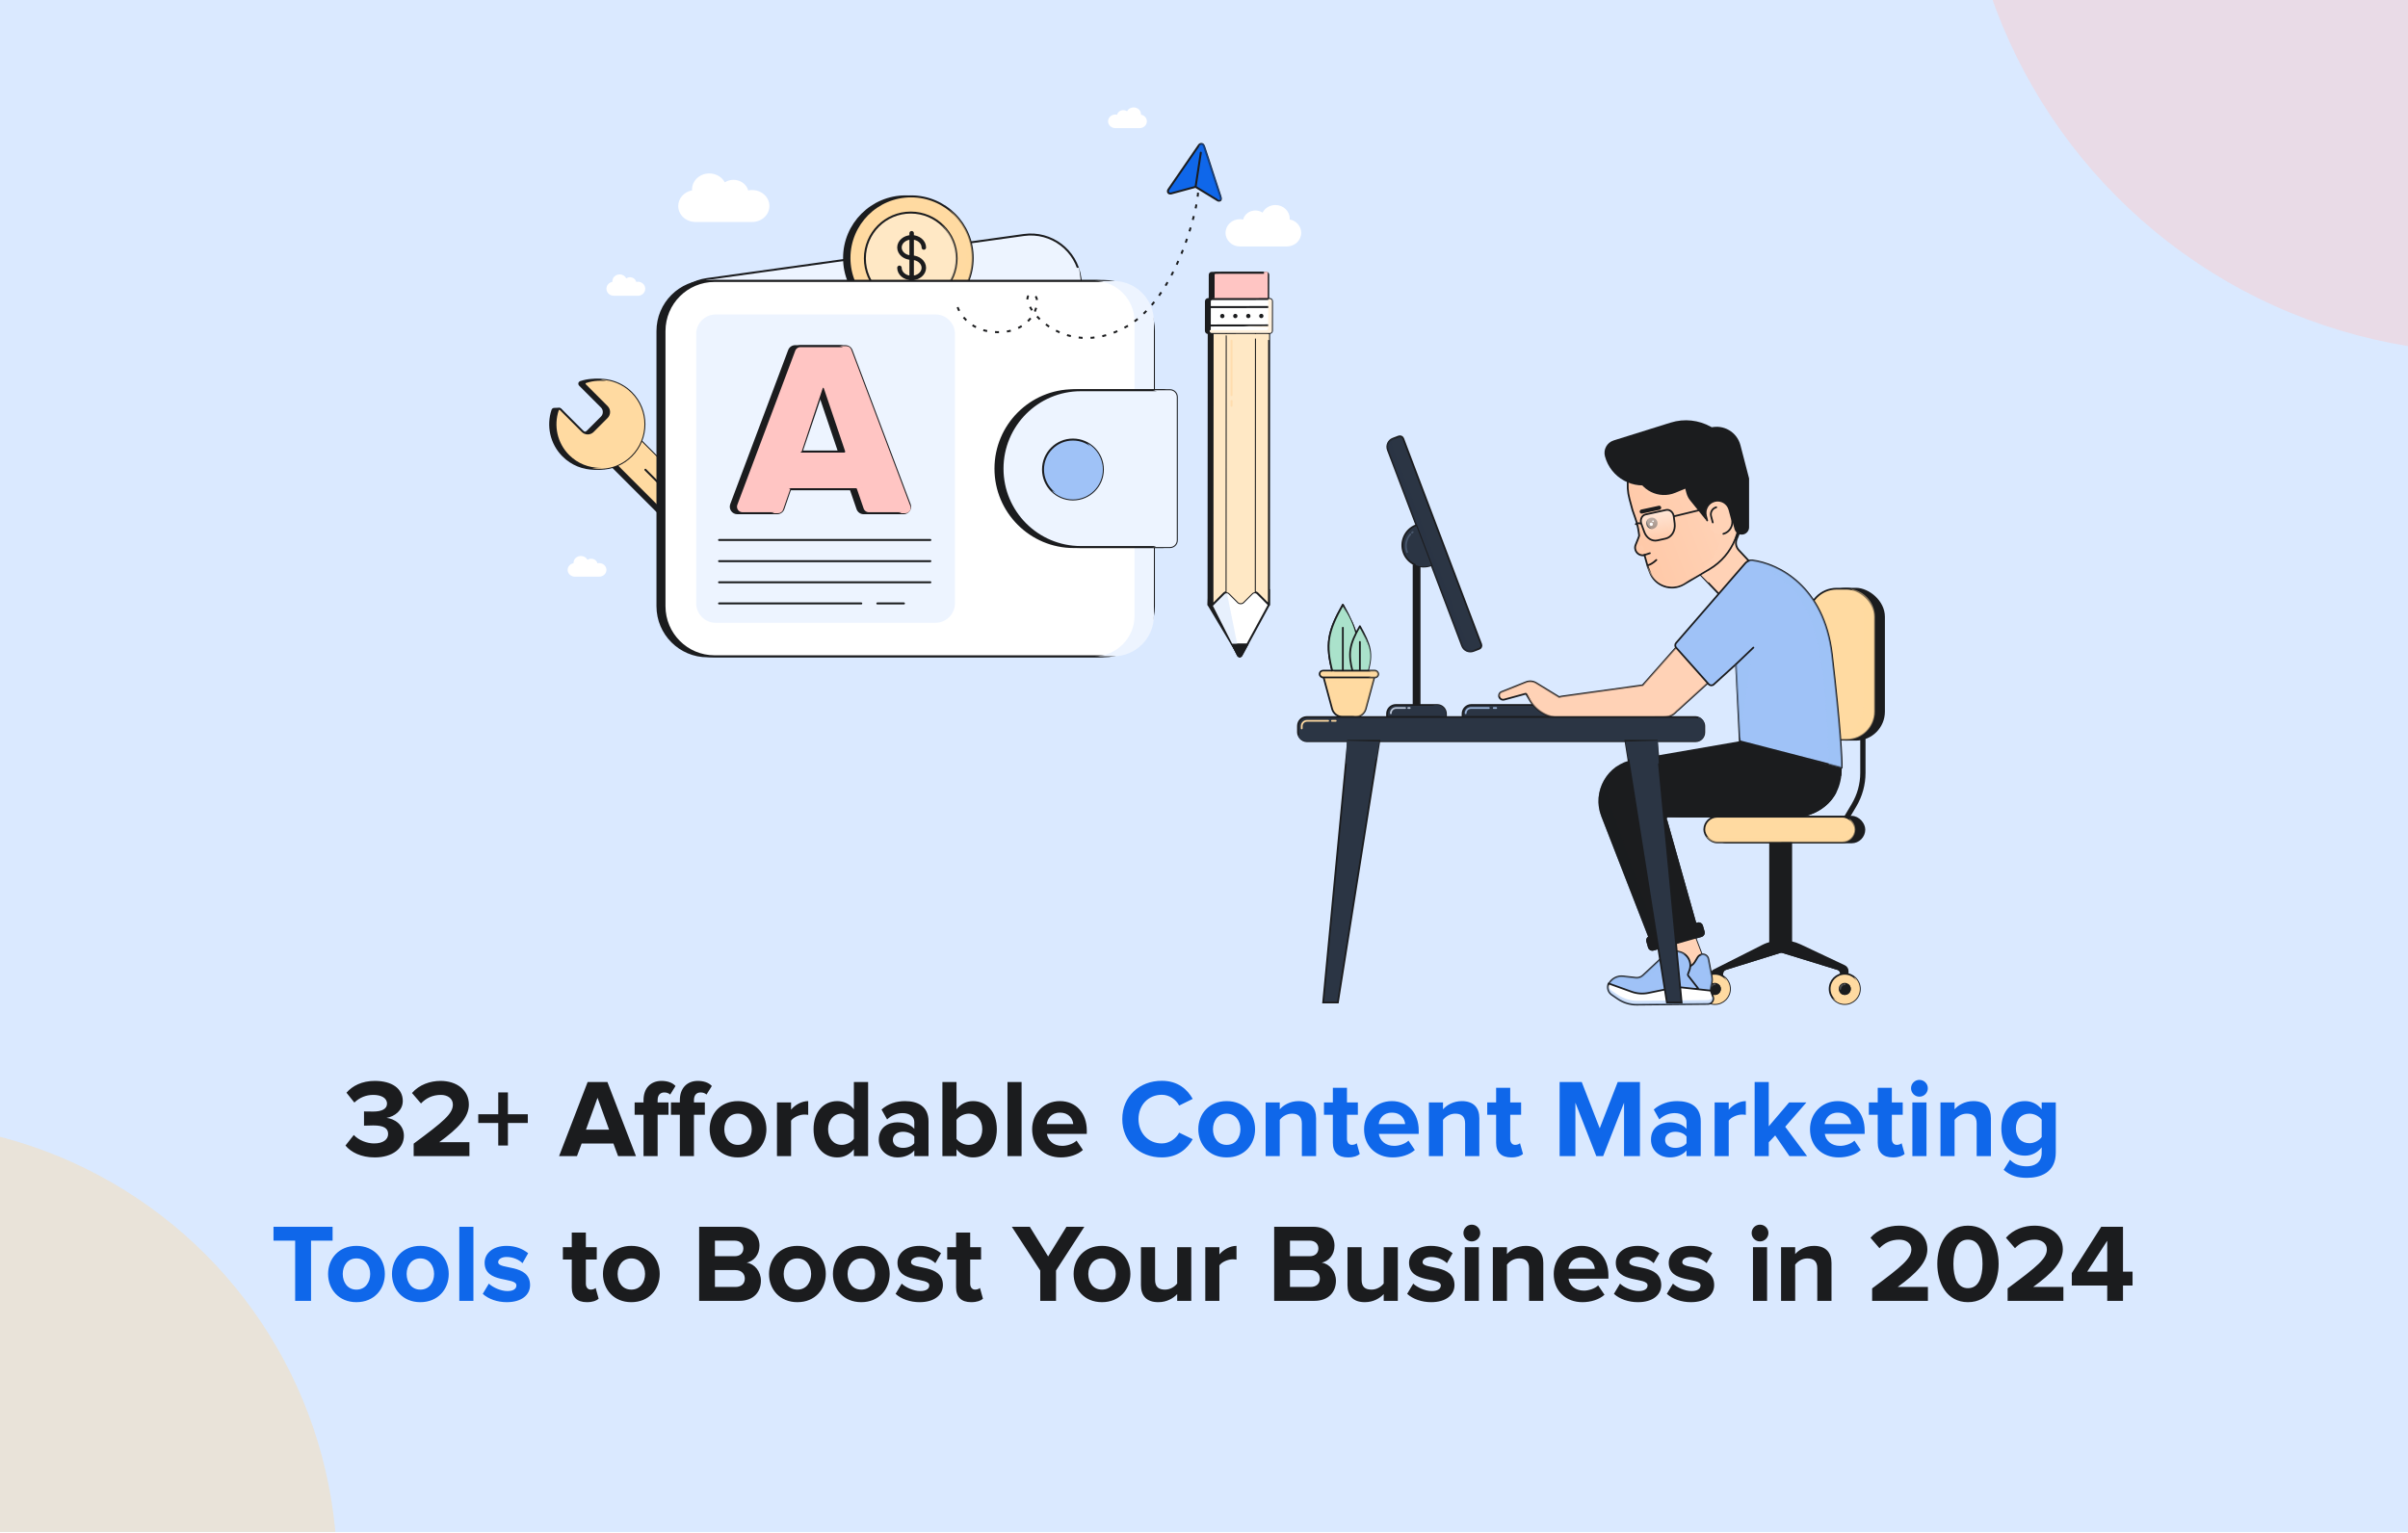 <?xml version="1.0" encoding="UTF-8"?>
<svg xmlns="http://www.w3.org/2000/svg" width="1214" height="773" viewBox="0 0 1214 773" fill="none">
  <g clip-path="url(#clip0_3677_4354)">
    <rect width="1214" height="772.545" fill="#DAE9FF"></rect>
    <circle opacity="0.4" cx="1257" cy="-90" r="268" fill="#FFC5C3"></circle>
    <circle opacity="0.4" cx="-57" cy="793" r="227" fill="#FFDAA1"></circle>
    <path d="M188.895 583.672C182.063 583.672 176.911 581.04 174.167 577.68L178.367 572.36C180.887 575.048 184.975 576.616 188.615 576.616C193.151 576.616 195.671 574.656 195.671 571.856C195.671 568.888 193.375 567.544 188.167 567.544C186.599 567.544 184.079 567.6 183.519 567.656V560.488C184.191 560.544 186.767 560.544 188.167 560.544C192.311 560.544 195.111 559.312 195.111 556.568C195.111 553.6 192.031 552.144 188.167 552.144C184.527 552.144 181.279 553.488 178.647 556.008L174.671 551.024C177.695 547.608 182.399 545.088 188.951 545.088C197.687 545.088 203.063 549.008 203.063 555.224C203.063 559.928 199.031 563.008 194.887 563.736C198.695 564.128 203.623 567.096 203.623 572.696C203.623 579.136 197.855 583.672 188.895 583.672ZM236.658 583H208.546V576.728C223.834 565.416 228.314 561.608 228.314 557.016C228.314 553.712 225.346 552.144 222.266 552.144C218.01 552.144 214.762 553.824 212.242 556.456L207.706 551.192C211.346 546.992 216.89 545.088 222.098 545.088C230.106 545.088 236.378 549.568 236.378 557.016C236.378 563.4 231.114 568.944 221.426 576H236.658V583ZM266.092 566.312H256.068V577.68H251.196V566.312H241.116V561.888H251.196V550.912H256.068V561.888H266.092V566.312ZM320.622 583H311.606L309.254 576.672H293.238L290.886 583H281.87L296.262 545.648H306.23L320.622 583ZM307.07 569.672L301.246 553.6L295.422 569.672H307.07ZM331.545 583H324.433V562.168H319.953V555.952H324.433V554.832C324.433 548.728 328.073 545.088 333.505 545.088C336.137 545.088 338.937 545.816 340.561 547.664L337.873 551.976C337.145 551.304 336.193 550.912 334.905 550.912C332.889 550.912 331.545 552.2 331.545 554.832V555.952H337.033V562.168H331.545V583ZM349.857 583H342.745V562.168H338.265V555.952H342.745V554.832C342.745 548.728 346.385 545.088 351.817 545.088C354.449 545.088 357.249 545.816 358.873 547.664L356.185 551.976C355.457 551.304 354.505 550.912 353.217 550.912C351.201 550.912 349.857 552.2 349.857 554.832V555.952H355.345V562.168H349.857V583ZM372.049 583.672C363.145 583.672 357.769 577.12 357.769 569.448C357.769 561.776 363.145 555.28 372.049 555.28C381.009 555.28 386.385 561.776 386.385 569.448C386.385 577.12 381.009 583.672 372.049 583.672ZM372.049 577.344C376.529 577.344 378.993 573.704 378.993 569.448C378.993 565.248 376.529 561.608 372.049 561.608C367.625 561.608 365.161 565.248 365.161 569.448C365.161 573.704 367.625 577.344 372.049 577.344ZM398.828 583H391.716V555.952H398.828V559.592C400.788 557.24 404.092 555.28 407.452 555.28V562.224C406.948 562.112 406.332 562.056 405.492 562.056C403.14 562.056 400.004 563.4 398.828 565.136V583ZM437.655 583H430.487V579.528C428.359 582.216 425.447 583.672 422.143 583.672C415.367 583.672 410.159 578.52 410.159 569.448C410.159 560.656 415.255 555.28 422.143 555.28C425.335 555.28 428.359 556.624 430.487 559.424V545.648H437.655V583ZM424.383 577.344C426.735 577.344 429.311 576.056 430.487 574.264V564.688C429.311 562.896 426.735 561.608 424.383 561.608C420.295 561.608 417.495 564.8 417.495 569.448C417.495 574.152 420.295 577.344 424.383 577.344ZM468.116 583H460.948V580.144C459.1 582.384 455.908 583.672 452.38 583.672C448.068 583.672 443.028 580.76 443.028 574.712C443.028 568.328 448.068 565.976 452.38 565.976C456.02 565.976 459.156 567.152 460.948 569.28V565.864C460.948 563.12 458.596 561.328 455.012 561.328C452.156 561.328 449.468 562.448 447.228 564.52L444.428 559.536C447.732 556.568 451.988 555.28 456.244 555.28C462.46 555.28 468.116 557.744 468.116 565.528V583ZM455.236 578.856C457.532 578.856 459.772 578.072 460.948 576.504V573.144C459.772 571.576 457.532 570.736 455.236 570.736C452.436 570.736 450.14 572.248 450.14 574.824C450.14 577.4 452.436 578.856 455.236 578.856ZM482.226 574.32C483.458 576.056 486.034 577.344 488.386 577.344C492.474 577.344 495.218 574.152 495.218 569.448C495.218 564.8 492.474 561.608 488.386 561.608C486.034 561.608 483.458 562.952 482.226 564.744V574.32ZM482.226 583H475.114V545.648H482.226V559.424C484.354 556.624 487.378 555.28 490.57 555.28C497.458 555.28 502.554 560.656 502.554 569.448C502.554 578.52 497.402 583.672 490.57 583.672C487.322 583.672 484.354 582.216 482.226 579.528V583ZM515.038 583H507.926V545.648H515.038V583ZM534.803 583.672C526.571 583.672 520.355 578.128 520.355 569.448C520.355 561.608 526.179 555.28 534.355 555.28C542.475 555.28 547.907 561.328 547.907 570.12V571.8H527.803C528.307 575.104 530.995 577.848 535.587 577.848C537.883 577.848 541.019 576.896 542.755 575.216L545.947 579.92C543.259 582.384 539.003 583.672 534.803 583.672ZM541.075 566.872C540.851 564.296 539.059 561.104 534.355 561.104C529.931 561.104 528.027 564.184 527.747 566.872H541.075ZM295.87 656.672C290.886 656.672 288.254 654.096 288.254 649.224V635.168H283.774V628.952H288.254V621.56H295.366V628.952H300.854V635.168H295.366V647.32C295.366 649.056 296.262 650.344 297.83 650.344C298.894 650.344 299.902 649.952 300.294 649.504L301.806 654.936C300.742 655.888 298.838 656.672 295.87 656.672ZM318.263 656.672C309.359 656.672 303.983 650.12 303.983 642.448C303.983 634.776 309.359 628.28 318.263 628.28C327.223 628.28 332.599 634.776 332.599 642.448C332.599 650.12 327.223 656.672 318.263 656.672ZM318.263 650.344C322.743 650.344 325.207 646.704 325.207 642.448C325.207 638.248 322.743 634.608 318.263 634.608C313.839 634.608 311.375 638.248 311.375 642.448C311.375 646.704 313.839 650.344 318.263 650.344ZM372.753 656H352.481V618.648H372.137C379.249 618.648 382.889 623.184 382.889 628.168C382.889 632.816 379.977 636.008 376.449 636.736C380.481 637.352 383.617 641.216 383.617 645.864C383.617 651.52 379.921 656 372.753 656ZM370.401 633.488C373.089 633.488 374.769 631.976 374.769 629.568C374.769 627.272 373.089 625.648 370.401 625.648H360.433V633.488H370.401ZM370.737 649C373.705 649 375.497 647.432 375.497 644.744C375.497 642.392 373.817 640.488 370.737 640.488H360.433V649H370.737ZM401.99 656.672C393.086 656.672 387.71 650.12 387.71 642.448C387.71 634.776 393.086 628.28 401.99 628.28C410.95 628.28 416.326 634.776 416.326 642.448C416.326 650.12 410.95 656.672 401.99 656.672ZM401.99 650.344C406.47 650.344 408.934 646.704 408.934 642.448C408.934 638.248 406.47 634.608 401.99 634.608C397.566 634.608 395.102 638.248 395.102 642.448C395.102 646.704 397.566 650.344 401.99 650.344ZM434.201 656.672C425.297 656.672 419.921 650.12 419.921 642.448C419.921 634.776 425.297 628.28 434.201 628.28C443.161 628.28 448.537 634.776 448.537 642.448C448.537 650.12 443.161 656.672 434.201 656.672ZM434.201 650.344C438.681 650.344 441.145 646.704 441.145 642.448C441.145 638.248 438.681 634.608 434.201 634.608C429.777 634.608 427.313 638.248 427.313 642.448C427.313 646.704 429.777 650.344 434.201 650.344ZM463.612 656.672C458.908 656.672 454.372 655.104 451.516 652.472L454.596 647.32C456.612 649.224 460.588 651.072 463.948 651.072C467.028 651.072 468.484 649.896 468.484 648.216C468.484 643.792 452.468 647.432 452.468 636.792C452.468 632.256 456.388 628.28 463.556 628.28C468.092 628.28 471.732 629.848 474.42 631.976L471.564 637.016C469.94 635.336 466.86 633.88 463.556 633.88C460.98 633.88 459.3 635 459.3 636.512C459.3 640.488 475.372 637.128 475.372 648.048C475.372 653.032 471.116 656.672 463.612 656.672ZM489.627 656.672C484.643 656.672 482.011 654.096 482.011 649.224V635.168H477.531V628.952H482.011V621.56H489.123V628.952H494.611V635.168H489.123V647.32C489.123 649.056 490.019 650.344 491.587 650.344C492.651 650.344 493.659 649.952 494.051 649.504L495.563 654.936C494.499 655.888 492.595 656.672 489.627 656.672ZM532.396 656H524.444V640.712L510.108 618.648H519.18L528.42 633.6L537.66 618.648H546.676L532.396 640.712V656ZM555.552 656.672C546.648 656.672 541.272 650.12 541.272 642.448C541.272 634.776 546.648 628.28 555.552 628.28C564.512 628.28 569.888 634.776 569.888 642.448C569.888 650.12 564.512 656.672 555.552 656.672ZM555.552 650.344C560.032 650.344 562.496 646.704 562.496 642.448C562.496 638.248 560.032 634.608 555.552 634.608C551.128 634.608 548.664 638.248 548.664 642.448C548.664 646.704 551.128 650.344 555.552 650.344ZM600.587 656H593.475V652.584C591.627 654.6 588.379 656.672 583.955 656.672C578.019 656.672 575.219 653.424 575.219 648.16V628.952H582.331V645.36C582.331 649.112 584.291 650.344 587.315 650.344C590.059 650.344 592.243 648.832 593.475 647.264V628.952H600.587V656ZM614.761 656H607.649V628.952H614.761V632.592C616.721 630.24 620.025 628.28 623.385 628.28V635.224C622.881 635.112 622.265 635.056 621.425 635.056C619.073 635.056 615.937 636.4 614.761 638.136V656ZM662.652 656H642.38V618.648H662.036C669.148 618.648 672.788 623.184 672.788 628.168C672.788 632.816 669.876 636.008 666.348 636.736C670.38 637.352 673.516 641.216 673.516 645.864C673.516 651.52 669.82 656 662.652 656ZM660.3 633.488C662.988 633.488 664.668 631.976 664.668 629.568C664.668 627.272 662.988 625.648 660.3 625.648H650.332V633.488H660.3ZM660.636 649C663.604 649 665.396 647.432 665.396 644.744C665.396 642.392 663.716 640.488 660.636 640.488H650.332V649H660.636ZM704.712 656H697.6V652.584C695.752 654.6 692.504 656.672 688.08 656.672C682.144 656.672 679.344 653.424 679.344 648.16V628.952H686.456V645.36C686.456 649.112 688.416 650.344 691.44 650.344C694.184 650.344 696.368 648.832 697.6 647.264V628.952H704.712V656ZM721.518 656.672C716.814 656.672 712.278 655.104 709.422 652.472L712.502 647.32C714.518 649.224 718.494 651.072 721.854 651.072C724.934 651.072 726.39 649.896 726.39 648.216C726.39 643.792 710.374 647.432 710.374 636.792C710.374 632.256 714.294 628.28 721.462 628.28C725.998 628.28 729.638 629.848 732.326 631.976L729.47 637.016C727.846 635.336 724.766 633.88 721.462 633.88C718.886 633.88 717.206 635 717.206 636.512C717.206 640.488 733.278 637.128 733.278 648.048C733.278 653.032 729.022 656.672 721.518 656.672ZM741.99 626.04C739.694 626.04 737.79 624.136 737.79 621.784C737.79 619.432 739.694 617.584 741.99 617.584C744.342 617.584 746.246 619.432 746.246 621.784C746.246 624.136 744.342 626.04 741.99 626.04ZM745.574 656H738.462V628.952H745.574V656ZM778.05 656H770.882V639.648C770.882 635.896 768.922 634.608 765.898 634.608C763.098 634.608 760.97 636.176 759.738 637.744V656H752.626V628.952H759.738V632.424C761.474 630.408 764.834 628.28 769.202 628.28C775.194 628.28 778.05 631.64 778.05 636.904V656ZM797.767 656.672C789.535 656.672 783.319 651.128 783.319 642.448C783.319 634.608 789.143 628.28 797.319 628.28C805.439 628.28 810.871 634.328 810.871 643.12V644.8H790.767C791.271 648.104 793.959 650.848 798.551 650.848C800.847 650.848 803.983 649.896 805.719 648.216L808.911 652.92C806.223 655.384 801.967 656.672 797.767 656.672ZM804.039 639.872C803.815 637.296 802.023 634.104 797.319 634.104C792.895 634.104 790.991 637.184 790.711 639.872H804.039ZM825.752 656.672C821.048 656.672 816.512 655.104 813.656 652.472L816.736 647.32C818.752 649.224 822.728 651.072 826.088 651.072C829.168 651.072 830.624 649.896 830.624 648.216C830.624 643.792 814.608 647.432 814.608 636.792C814.608 632.256 818.528 628.28 825.696 628.28C830.232 628.28 833.872 629.848 836.56 631.976L833.704 637.016C832.08 635.336 829 633.88 825.696 633.88C823.12 633.88 821.44 635 821.44 636.512C821.44 640.488 837.512 637.128 837.512 648.048C837.512 653.032 833.256 656.672 825.752 656.672ZM852.44 656.672C847.736 656.672 843.2 655.104 840.344 652.472L843.424 647.32C845.44 649.224 849.416 651.072 852.776 651.072C855.856 651.072 857.312 649.896 857.312 648.216C857.312 643.792 841.296 647.432 841.296 636.792C841.296 632.256 845.216 628.28 852.384 628.28C856.92 628.28 860.56 629.848 863.248 631.976L860.392 637.016C858.768 635.336 855.688 633.88 852.384 633.88C849.808 633.88 848.128 635 848.128 636.512C848.128 640.488 864.2 637.128 864.2 648.048C864.2 653.032 859.944 656.672 852.44 656.672ZM887.294 626.04C884.998 626.04 883.094 624.136 883.094 621.784C883.094 619.432 884.998 617.584 887.294 617.584C889.646 617.584 891.55 619.432 891.55 621.784C891.55 624.136 889.646 626.04 887.294 626.04ZM890.878 656H883.766V628.952H890.878V656ZM923.354 656H916.186V639.648C916.186 635.896 914.226 634.608 911.202 634.608C908.402 634.608 906.274 636.176 905.042 637.744V656H897.93V628.952H905.042V632.424C906.778 630.408 910.138 628.28 914.506 628.28C920.498 628.28 923.354 631.64 923.354 636.904V656ZM971.959 656H943.847V649.728C959.135 638.416 963.615 634.608 963.615 630.016C963.615 626.712 960.647 625.144 957.567 625.144C953.311 625.144 950.063 626.824 947.543 629.456L943.007 624.192C946.647 619.992 952.191 618.088 957.399 618.088C965.407 618.088 971.679 622.568 971.679 630.016C971.679 636.4 966.415 641.944 956.727 649H971.959V656ZM992.153 656.672C981.457 656.672 976.697 646.984 976.697 637.352C976.697 627.72 981.457 618.088 992.153 618.088C1002.85 618.088 1007.61 627.72 1007.61 637.352C1007.61 646.984 1002.85 656.672 992.153 656.672ZM992.153 649.616C997.473 649.616 999.489 644.24 999.489 637.352C999.489 630.464 997.529 625.144 992.153 625.144C986.833 625.144 984.817 630.464 984.817 637.352C984.817 644.24 986.833 649.616 992.153 649.616ZM1040.26 656H1012.15V649.728C1027.44 638.416 1031.92 634.608 1031.92 630.016C1031.92 626.712 1028.95 625.144 1025.87 625.144C1021.62 625.144 1018.37 626.824 1015.85 629.456L1011.31 624.192C1014.95 619.992 1020.5 618.088 1025.7 618.088C1033.71 618.088 1039.98 622.568 1039.98 630.016C1039.98 636.4 1034.72 641.944 1025.03 649H1040.26V656ZM1070.31 656H1062.36V648.272H1044.5V642L1059.34 618.648H1070.31V641.272H1075.13V648.272H1070.31V656ZM1062.36 641.272V625.704L1052.28 641.272H1062.36Z" fill="#1B1C1E"></path>
    <path d="M585.738 583.672C574.482 583.672 565.802 575.832 565.802 564.352C565.802 552.816 574.482 545.032 585.738 545.032C593.914 545.032 598.674 549.456 601.306 554.16L594.474 557.52C592.906 554.496 589.546 552.088 585.738 552.088C578.906 552.088 573.978 557.296 573.978 564.352C573.978 571.408 578.906 576.616 585.738 576.616C589.546 576.616 592.906 574.208 594.474 571.184L601.306 574.488C598.674 579.136 593.914 583.672 585.738 583.672ZM618.416 583.672C609.512 583.672 604.136 577.12 604.136 569.448C604.136 561.776 609.512 555.28 618.416 555.28C627.376 555.28 632.752 561.776 632.752 569.448C632.752 577.12 627.376 583.672 618.416 583.672ZM618.416 577.344C622.896 577.344 625.36 573.704 625.36 569.448C625.36 565.248 622.896 561.608 618.416 561.608C613.992 561.608 611.528 565.248 611.528 569.448C611.528 573.704 613.992 577.344 618.416 577.344ZM663.507 583H656.339V566.648C656.339 562.896 654.379 561.608 651.355 561.608C648.555 561.608 646.427 563.176 645.195 564.744V583H638.083V555.952H645.195V559.424C646.931 557.408 650.291 555.28 654.659 555.28C660.651 555.28 663.507 558.64 663.507 563.904V583ZM679.584 583.672C674.6 583.672 671.968 581.096 671.968 576.224V562.168H667.488V555.952H671.968V548.56H679.08V555.952H684.568V562.168H679.08V574.32C679.08 576.056 679.976 577.344 681.544 577.344C682.608 577.344 683.616 576.952 684.008 576.504L685.52 581.936C684.456 582.888 682.552 583.672 679.584 583.672ZM702.146 583.672C693.914 583.672 687.698 578.128 687.698 569.448C687.698 561.608 693.522 555.28 701.698 555.28C709.818 555.28 715.25 561.328 715.25 570.12V571.8H695.146C695.65 575.104 698.338 577.848 702.93 577.848C705.226 577.848 708.362 576.896 710.098 575.216L713.29 579.92C710.602 582.384 706.346 583.672 702.146 583.672ZM708.418 566.872C708.194 564.296 706.402 561.104 701.698 561.104C697.274 561.104 695.37 564.184 695.09 566.872H708.418ZM745.811 583H738.643V566.648C738.643 562.896 736.683 561.608 733.659 561.608C730.859 561.608 728.731 563.176 727.499 564.744V583H720.387V555.952H727.499V559.424C729.235 557.408 732.595 555.28 736.963 555.28C742.955 555.28 745.811 558.64 745.811 563.904V583ZM761.889 583.672C756.905 583.672 754.273 581.096 754.273 576.224V562.168H749.793V555.952H754.273V548.56H761.385V555.952H766.873V562.168H761.385V574.32C761.385 576.056 762.281 577.344 763.849 577.344C764.913 577.344 765.921 576.952 766.313 576.504L767.825 581.936C766.761 582.888 764.857 583.672 761.889 583.672ZM826.778 583H818.77V556.064L808.242 583H804.77L794.242 556.064V583H786.29V545.648H797.434L806.506 569L815.578 545.648H826.778V583ZM857.436 583H850.268V580.144C848.42 582.384 845.228 583.672 841.7 583.672C837.388 583.672 832.348 580.76 832.348 574.712C832.348 568.328 837.388 565.976 841.7 565.976C845.34 565.976 848.476 567.152 850.268 569.28V565.864C850.268 563.12 847.916 561.328 844.332 561.328C841.476 561.328 838.788 562.448 836.548 564.52L833.748 559.536C837.052 556.568 841.308 555.28 845.564 555.28C851.78 555.28 857.436 557.744 857.436 565.528V583ZM844.556 578.856C846.852 578.856 849.092 578.072 850.268 576.504V573.144C849.092 571.576 846.852 570.736 844.556 570.736C841.756 570.736 839.46 572.248 839.46 574.824C839.46 577.4 841.756 578.856 844.556 578.856ZM871.546 583H864.434V555.952H871.546V559.592C873.506 557.24 876.81 555.28 880.17 555.28V562.224C879.666 562.112 879.05 562.056 878.21 562.056C875.858 562.056 872.722 563.4 871.546 565.136V583ZM911.046 583H902.142L894.974 572.584L891.726 576.056V583H884.614V545.648H891.726V567.992L901.974 555.952H910.71L900.014 568.216L911.046 583ZM926.967 583.672C918.735 583.672 912.519 578.128 912.519 569.448C912.519 561.608 918.343 555.28 926.519 555.28C934.639 555.28 940.071 561.328 940.071 570.12V571.8H919.967C920.471 575.104 923.159 577.848 927.751 577.848C930.047 577.848 933.183 576.896 934.919 575.216L938.111 579.92C935.423 582.384 931.167 583.672 926.967 583.672ZM933.239 566.872C933.015 564.296 931.223 561.104 926.519 561.104C922.095 561.104 920.191 564.184 919.911 566.872H933.239ZM954.28 583.672C949.296 583.672 946.664 581.096 946.664 576.224V562.168H942.184V555.952H946.664V548.56H953.776V555.952H959.264V562.168H953.776V574.32C953.776 576.056 954.672 577.344 956.24 577.344C957.304 577.344 958.312 576.952 958.704 576.504L960.216 581.936C959.152 582.888 957.248 583.672 954.28 583.672ZM967.658 553.04C965.362 553.04 963.458 551.136 963.458 548.784C963.458 546.432 965.362 544.584 967.658 544.584C970.01 544.584 971.914 546.432 971.914 548.784C971.914 551.136 970.01 553.04 967.658 553.04ZM971.242 583H964.13V555.952H971.242V583ZM1003.72 583H996.55V566.648C996.55 562.896 994.59 561.608 991.566 561.608C988.766 561.608 986.638 563.176 985.406 564.744V583H978.294V555.952H985.406V559.424C987.142 557.408 990.502 555.28 994.87 555.28C1000.86 555.28 1003.72 558.64 1003.72 563.904V583ZM1021.81 593.976C1017.22 593.976 1013.58 592.912 1010.16 589.944L1013.36 584.848C1015.54 587.2 1018.45 588.152 1021.81 588.152C1025.23 588.152 1029.32 586.696 1029.32 581.208V578.576C1027.19 581.264 1024.28 582.776 1020.92 582.776C1014.2 582.776 1008.99 578.072 1008.99 569.056C1008.99 560.208 1014.08 555.28 1020.92 555.28C1024.16 555.28 1027.13 556.624 1029.32 559.424V555.952H1036.43V581.208C1036.43 591.456 1028.48 593.976 1021.81 593.976ZM1023.21 576.504C1025.51 576.504 1028.08 575.16 1029.32 573.424V564.632C1028.08 562.896 1025.51 561.608 1023.21 561.608C1019.12 561.608 1016.32 564.408 1016.32 569.056C1016.32 573.704 1019.12 576.504 1023.21 576.504ZM156.816 656H148.808V625.648H137.888V618.648H167.68V625.648H156.816V656ZM179.685 656.672C170.781 656.672 165.405 650.12 165.405 642.448C165.405 634.776 170.781 628.28 179.685 628.28C188.645 628.28 194.021 634.776 194.021 642.448C194.021 650.12 188.645 656.672 179.685 656.672ZM179.685 650.344C184.165 650.344 186.629 646.704 186.629 642.448C186.629 638.248 184.165 634.608 179.685 634.608C175.261 634.608 172.797 638.248 172.797 642.448C172.797 646.704 175.261 650.344 179.685 650.344ZM211.896 656.672C202.992 656.672 197.616 650.12 197.616 642.448C197.616 634.776 202.992 628.28 211.896 628.28C220.856 628.28 226.232 634.776 226.232 642.448C226.232 650.12 220.856 656.672 211.896 656.672ZM211.896 650.344C216.376 650.344 218.84 646.704 218.84 642.448C218.84 638.248 216.376 634.608 211.896 634.608C207.472 634.608 205.008 638.248 205.008 642.448C205.008 646.704 207.472 650.344 211.896 650.344ZM238.675 656H231.563V618.648H238.675V656ZM255.471 656.672C250.767 656.672 246.231 655.104 243.375 652.472L246.455 647.32C248.471 649.224 252.447 651.072 255.807 651.072C258.887 651.072 260.343 649.896 260.343 648.216C260.343 643.792 244.327 647.432 244.327 636.792C244.327 632.256 248.247 628.28 255.415 628.28C259.951 628.28 263.591 629.848 266.279 631.976L263.423 637.016C261.799 635.336 258.719 633.88 255.415 633.88C252.839 633.88 251.159 635 251.159 636.512C251.159 640.488 267.231 637.128 267.231 648.048C267.231 653.032 262.975 656.672 255.471 656.672Z" fill="#0F67EA"></path>
    <path d="M574.489 64.615C576.535 64.615 578.193 63.076 578.193 61.178C578.193 59.514 576.918 58.126 575.223 57.81C575.227 57.742 575.23 57.673 575.23 57.605C575.23 55.707 573.571 54.168 571.525 54.168C570.068 54.168 568.806 54.949 568.202 56.085C567.673 55.743 567.032 55.543 566.338 55.543C564.811 55.543 563.53 56.516 563.176 57.83C562.906 57.773 562.625 57.742 562.338 57.742C560.291 57.742 558.633 59.281 558.633 61.178C558.633 63.076 560.291 64.615 562.338 64.615H574.489Z" fill="white"></path>
    <path d="M289.884 290.821C287.838 290.821 286.18 289.283 286.18 287.384C286.18 285.721 287.456 284.332 289.15 284.016C289.146 283.948 289.144 283.88 289.144 283.811C289.144 281.913 290.802 280.375 292.848 280.375C294.306 280.375 295.567 281.155 296.172 282.291C296.7 281.949 297.342 281.749 298.035 281.749C299.562 281.749 300.843 282.722 301.198 284.037C301.467 283.979 301.748 283.948 302.036 283.948C304.082 283.948 305.741 285.487 305.741 287.384C305.741 289.283 304.082 290.821 302.036 290.821H289.884Z" fill="white"></path>
    <path d="M350.636 111.943C345.828 111.943 341.93 108.338 341.93 103.89C341.93 99.99 344.928 96.736 348.91 95.996C348.9 95.837 348.895 95.676 348.895 95.515C348.895 91.068 352.792 87.462 357.601 87.462C361.026 87.462 363.99 89.292 365.411 91.954C366.652 91.153 368.161 90.683 369.789 90.683C373.377 90.683 376.389 92.965 377.222 96.044C377.855 95.909 378.514 95.837 379.192 95.837C384 95.837 387.898 99.443 387.898 103.89C387.898 108.338 384 111.943 379.192 111.943H350.636Z" fill="white"></path>
    <path d="M309.447 149.155C307.401 149.155 305.742 147.569 305.742 145.612C305.742 143.895 307.018 142.464 308.712 142.138C308.708 142.068 308.706 141.997 308.706 141.927C308.706 139.97 310.365 138.383 312.411 138.383C313.868 138.383 315.129 139.188 315.734 140.36C316.262 140.007 316.905 139.801 317.597 139.801C319.124 139.801 320.406 140.805 320.76 142.16C321.029 142.099 321.31 142.069 321.598 142.069C323.644 142.069 325.303 143.654 325.303 145.612C325.303 147.569 323.644 149.155 321.598 149.155H309.447Z" fill="white"></path>
    <path d="M648.779 124.279C652.768 124.279 656.003 121.202 656.003 117.407C656.003 114.078 653.514 111.301 650.21 110.669C650.219 110.533 650.223 110.396 650.223 110.259C650.223 106.463 646.989 103.386 643 103.386C640.156 103.386 637.697 104.948 636.518 107.219C635.488 106.536 634.237 106.135 632.885 106.135C629.908 106.135 627.409 108.082 626.718 110.711C626.192 110.595 625.645 110.534 625.083 110.534C621.094 110.534 617.859 113.611 617.859 117.407C617.859 121.202 621.094 124.279 625.083 124.279H648.779Z" fill="white"></path>
    <path d="M637.775 305.002L637.866 167.432L630.745 167.442L616.502 167.462L609.38 167.471L609.289 305.041L615.075 299.247C615.818 298.504 617.021 298.503 617.761 299.244L622.19 303.679C622.931 304.421 624.134 304.419 624.877 303.675L629.318 299.227C630.06 298.484 631.264 298.483 632.004 299.224L637.775 305.002Z" fill="#1B1C1E"></path>
    <path d="M630.745 167.442L637.866 167.432L637.775 305.002L632.004 299.224C631.264 298.483 630.06 298.484 629.318 299.227L624.877 303.675C624.134 304.419 622.931 304.421 622.19 303.679L617.761 299.244C617.021 298.503 615.818 298.504 615.075 299.247L609.289 305.041L609.38 167.471L616.502 167.462M630.745 167.442L630.662 298.67M630.745 167.442L616.502 167.462M616.502 167.462L616.419 298.689" stroke="#1B1C1E" stroke-linecap="round" stroke-linejoin="round"></path>
    <path d="M609.352 305.015L609.655 297.671L638.14 297.632L638.13 305L627.183 325.117L625.597 330.35C625.575 330.421 625.547 330.492 625.508 330.555C625.153 331.149 624.829 331.124 624.491 330.457L609.352 305.015Z" fill="#1B1C1E"></path>
    <path d="M609.346 305.015L608.797 304.993C608.793 305.1 608.82 305.205 608.874 305.296L609.346 305.015ZM609.65 297.671L609.648 297.122L609.123 297.123L609.101 297.648L609.65 297.671ZM638.134 297.632L638.683 297.633L638.684 297.082L638.134 297.083V297.632ZM638.124 305L638.606 305.262L638.673 305.14V305.001L638.124 305ZM627.178 325.117L626.696 324.854L626.669 324.904L626.652 324.958L627.178 325.117ZM624.485 330.457L624.974 330.208L624.965 330.192L624.956 330.176L624.485 330.457ZM609.893 305.038L610.197 297.694L609.101 297.648L608.797 304.993L609.893 305.038ZM609.65 298.22L638.135 298.181L638.134 297.083L609.648 297.122L609.65 298.22ZM637.586 297.631L637.576 304.999L638.673 305.001L638.683 297.633L637.586 297.631ZM637.643 304.737L626.696 324.854L627.659 325.38L638.606 305.262L637.643 304.737ZM626.652 324.958L625.066 330.189L626.116 330.509L627.702 325.276L626.652 324.958ZM624.956 330.176L609.816 304.734L608.874 305.296L624.014 330.739L624.956 330.176ZM625.032 330.273C624.997 330.331 624.967 330.375 624.941 330.407C624.916 330.44 624.899 330.455 624.893 330.461C624.886 330.466 624.896 330.456 624.922 330.446C624.951 330.435 624.991 330.428 625.038 330.432C625.083 330.437 625.115 330.451 625.132 330.46C625.146 330.468 625.146 330.471 625.132 330.456C625.119 330.442 625.097 330.417 625.068 330.374C625.041 330.331 625.009 330.277 624.974 330.208L623.996 330.706C624.093 330.897 624.205 331.077 624.342 331.218C624.478 331.36 624.676 331.502 624.938 331.526C625.209 331.551 625.431 331.439 625.59 331.307C625.744 331.181 625.869 331.012 625.973 330.837L625.032 330.273ZM625.066 330.189C625.054 330.23 625.042 330.256 625.032 330.273L625.973 330.837C626.04 330.725 626.085 330.611 626.116 330.509L625.066 330.189Z" fill="#1B1C1E"></path>
    <path d="M611.242 305.039L611.253 297.671L639.738 297.632L639.728 305L628.781 325.117L625.863 330.478C625.486 331.171 624.488 331.159 624.133 330.457L621.43 325.128L611.242 305.039Z" fill="white"></path>
    <path d="M628.781 325.117L639.728 305L639.738 297.632L611.253 297.671L611.242 305.039L621.43 325.128M628.781 325.117L625.863 330.478C625.486 331.171 624.488 331.159 624.133 330.457L621.43 325.128M628.781 325.117L621.43 325.128" stroke="#1B1C1E" stroke-linecap="round"></path>
    <g style="mix-blend-mode:multiply">
      <path d="M624.887 330.473L618.381 298.138L614.631 297.668L611.26 297.672L611.25 305.04L621.437 325.129L623.756 329.702C623.994 330.173 624.432 330.43 624.887 330.473Z" fill="#E7F0FD"></path>
    </g>
    <path d="M625.863 330.477L628.781 325.116L621.43 325.127L624.132 330.456C624.489 331.158 625.487 331.17 625.863 330.477Z" fill="#1B1C1E" stroke="#1B1C1E" stroke-linecap="round"></path>
    <path d="M637.419 152.291L609.883 152.329L609.901 138.589C609.903 138.039 610.349 137.592 610.899 137.592L636.445 137.556C636.994 137.556 637.438 138.001 637.438 138.551L637.419 152.291Z" fill="#1B1C1E" stroke="#1B1C1E"></path>
    <path d="M639.295 166.778C639.294 167.397 638.793 167.899 638.176 167.9L609.078 167.939C608.46 167.94 607.96 167.441 607.961 166.822L607.965 164.138L607.977 154.869L607.982 151.948C607.983 151.33 608.484 150.828 609.101 150.827L638.199 150.787C638.817 150.786 639.317 151.286 639.316 151.904L639.312 154.825L639.298 164.096L639.295 166.778Z" fill="#1B1C1E"></path>
    <path d="M639.298 164.096L639.295 166.778C639.294 167.397 638.793 167.899 638.176 167.9L609.078 167.939C608.46 167.94 607.96 167.441 607.961 166.822L607.965 164.138M639.298 164.096L607.965 164.138M639.298 164.096L639.312 154.825M607.965 164.138L607.977 154.869M639.312 154.825L639.316 151.904C639.317 151.286 638.817 150.786 638.199 150.787L609.101 150.827C608.484 150.828 607.983 151.33 607.982 151.948L607.977 154.869M639.312 154.825L607.977 154.869" stroke="#1B1C1E"></path>
    <path d="M639.373 152.288L611.836 152.327L611.856 138.587C611.856 138.037 612.302 137.59 612.852 137.59L638.398 137.554C638.947 137.554 639.393 137.998 639.391 138.549L639.373 152.288Z" fill="#FFC5C3" stroke="#1B1C1E"></path>
    <g style="mix-blend-mode:overlay">
      <path d="M614.305 143.485V140.023H623.296M626.062 140.023H625.37" stroke="#FFC5C3" stroke-linecap="round" stroke-linejoin="round"></path>
    </g>
    <g style="mix-blend-mode:multiply">
      <path d="M611.602 150.423V150.898C611.6 151.423 612.025 151.848 612.549 151.847L638.186 151.812C638.711 151.811 639.136 151.385 639.137 150.86L639.156 137.075L637.257 137.077L637.24 149.436C637.24 149.961 636.813 150.388 636.289 150.389L611.602 150.423Z" fill="#FFC5C3"></path>
    </g>
    <path d="M639.736 305.002L639.827 167.432L632.706 167.442L618.463 167.462L611.341 167.471L611.25 305.041L617.037 299.247C617.78 298.504 618.982 298.503 619.722 299.244L624.151 303.679C624.893 304.421 626.095 304.419 626.838 303.675L631.279 299.227C632.022 298.484 633.225 298.483 633.965 299.224L639.736 305.002Z" fill="#FFE8C5"></path>
    <path d="M632.706 167.442L639.827 167.432L639.736 305.002L633.965 299.224C633.225 298.483 632.022 298.484 631.279 299.227L626.838 303.675C626.095 304.419 624.893 304.421 624.151 303.679L619.722 299.244C618.982 298.503 617.78 298.504 617.037 299.247L611.25 305.041L611.341 167.471L618.463 167.462M632.706 167.442L632.622 298.67M632.706 167.442L618.463 167.462M618.463 167.462L618.38 298.689" stroke="#1B1C1E" stroke-linecap="round" stroke-linejoin="round"></path>
    <g style="mix-blend-mode:multiply">
      <path d="M611.336 168.45L639.817 171.5L639.822 168.41L611.336 168.45Z" fill="#FFE8C5"></path>
    </g>
    <g style="mix-blend-mode:multiply">
      <path d="M632.7 167.922L618.457 167.941L618.375 298.688C618.861 298.687 619.347 298.873 619.716 299.243L624.147 303.678C624.887 304.42 626.089 304.418 626.832 303.674L631.274 299.227C631.646 298.855 632.132 298.668 632.618 298.668L632.7 167.922Z" fill="#FFE8C5"></path>
    </g>
    <path d="M641.248 166.777C641.247 167.396 640.747 167.897 640.129 167.899L611.031 167.938C610.413 167.939 609.914 167.439 609.914 166.821L609.918 164.137L609.931 154.868L609.935 151.947C609.936 151.329 610.437 150.827 611.055 150.826L640.152 150.786C640.77 150.785 641.27 151.286 641.269 151.903L641.265 154.824L641.253 164.094L641.248 166.777Z" fill="white"></path>
    <path d="M641.253 164.094L641.248 166.777C641.247 167.396 640.747 167.897 640.129 167.899L611.031 167.938C610.413 167.939 609.914 167.439 609.914 166.821L609.918 164.137M641.253 164.094L609.918 164.137M641.253 164.094L641.265 154.824M609.918 164.137L609.931 154.868M641.265 154.824L641.269 151.903C641.27 151.286 640.77 150.785 640.152 150.786L611.055 150.826C610.437 150.827 609.936 151.329 609.935 151.947L609.931 154.868M641.265 154.824L609.931 154.868" stroke="#1B1C1E"></path>
    <g style="mix-blend-mode:multiply">
      <path d="M609.907 166.492L609.906 166.967C609.905 167.492 610.329 167.918 610.853 167.918H640.288C640.813 167.918 641.238 167.492 641.24 166.967L641.282 151.756C641.283 151.231 640.86 150.806 640.336 150.806H639.386L639.349 164.46H627.006L639.347 165.173L639.345 165.541C639.344 166.067 638.917 166.492 638.393 166.492H609.907Z" fill="#FFF1DD"></path>
    </g>
    <path d="M635.895 158.253C635.292 158.254 634.803 158.744 634.802 159.348C634.801 159.952 635.289 160.441 635.892 160.44C636.495 160.439 636.985 159.949 636.986 159.345C636.987 158.741 636.499 158.253 635.895 158.253Z" fill="#1B1C1E"></path>
    <path d="M629.341 158.262C628.738 158.263 628.248 158.753 628.247 159.357C628.246 159.961 628.735 160.45 629.338 160.449C629.941 160.448 630.43 159.958 630.431 159.354C630.432 158.75 629.944 158.261 629.341 158.262Z" fill="#1B1C1E"></path>
    <path d="M622.794 158.272C622.191 158.273 621.701 158.763 621.7 159.367C621.7 159.971 622.188 160.46 622.791 160.459C623.394 160.458 623.883 159.968 623.884 159.364C623.885 158.76 623.397 158.271 622.794 158.272Z" fill="#1B1C1E"></path>
    <path d="M616.239 158.281C615.636 158.282 615.147 158.772 615.146 159.376C615.145 159.98 615.633 160.468 616.236 160.468C616.839 160.467 617.329 159.977 617.33 159.373C617.33 158.769 616.842 158.28 616.239 158.281Z" fill="#1B1C1E"></path>
    <g style="mix-blend-mode:overlay">
      <path d="M620.891 171.838V199.257M620.891 202.195V204.643" stroke="#FFD398" stroke-opacity="0.5" stroke-linecap="round" stroke-linejoin="round"></path>
    </g>
    <g style="mix-blend-mode:overlay">
      <path d="M613.555 171.838V179.671M613.555 182.609V185.058" stroke="#FFE8C5" stroke-linecap="round" stroke-linejoin="round"></path>
    </g>
    <path d="M516.195 118.501L356.449 140.712C342.649 142.631 333.015 155.387 334.931 169.205L350.305 280.051C352.221 293.869 364.962 303.515 378.763 301.596L538.509 279.386C552.309 277.467 561.943 264.71 560.027 250.892L544.653 140.046C542.737 126.228 529.996 116.582 516.195 118.501Z" fill="#EDF4FF" stroke="#1B1C1E"></path>
    <g style="mix-blend-mode:multiply">
      <path d="M544.026 135.021L355.867 141.242V145.24H545.357L544.026 135.021Z" fill="#EDF4FF"></path>
    </g>
    <path d="M456.606 161.209C473.764 161.209 487.673 147.289 487.673 130.119C487.673 112.948 473.764 99.029 456.606 99.029C439.448 99.029 425.539 112.948 425.539 130.119C425.539 147.289 439.448 161.209 456.606 161.209Z" fill="#1B1C1E" stroke="#1B1C1E"></path>
    <path d="M459.325 161.209C476.483 161.209 490.392 147.289 490.392 130.119C490.392 112.948 476.483 99.029 459.325 99.029C442.167 99.029 428.258 112.948 428.258 130.119C428.258 147.289 442.167 161.209 459.325 161.209Z" fill="#FFDAA1" stroke="#1B1C1E"></path>
    <path d="M459.151 153.468C471.919 153.468 482.271 143.109 482.271 130.331C482.271 117.553 471.919 107.194 459.151 107.194C446.382 107.194 436.031 117.553 436.031 130.331C436.031 143.109 446.382 153.468 459.151 153.468Z" fill="#FFE8C5" stroke="#1B1C1E"></path>
    <path d="M465.757 124.806C465.757 121.975 463.004 119.679 459.609 119.679C456.213 119.679 453.461 121.975 453.461 124.806C453.461 127.638 456.213 129.933 459.609 129.933C463.004 129.933 465.757 132.229 465.757 135.061C465.757 137.892 463.004 140.187 459.609 140.187C456.213 140.187 453.461 137.892 453.461 135.061M459.609 117.629V142.58" stroke="#1B1C1E" stroke-width="2.26" stroke-linecap="round" stroke-linejoin="round"></path>
    <g style="mix-blend-mode:overlay">
      <path d="M437.844 130.331C437.844 119.537 445.86 110.616 456.259 109.204M459.15 109.009C458.847 109.009 458.545 109.015 458.243 109.028" stroke="#FFE8C5" stroke-linecap="round"></path>
    </g>
    <g style="mix-blend-mode:multiply">
      <path d="M457.338 151.653C470.107 151.653 480.458 141.294 480.458 128.517C480.458 122.589 478.23 117.183 474.568 113.089C479.296 117.325 482.271 123.481 482.271 130.331C482.271 143.11 471.92 153.468 459.151 153.468C452.306 153.468 446.156 150.491 441.922 145.759C446.013 149.424 451.415 151.653 457.338 151.653Z" fill="#FFE8C5" fill-opacity="0.5"></path>
    </g>
    <g style="mix-blend-mode:overlay">
      <path d="M430.594 130.331C430.594 116.729 440.088 105.347 452.806 102.459M459.153 101.75C458.391 101.75 457.635 101.78 456.887 101.839" stroke="#FFDAA1" stroke-linecap="round"></path>
    </g>
    <g style="mix-blend-mode:multiply">
      <path d="M456.216 158.487C473.374 158.487 487.283 144.567 487.283 127.397C487.283 118.81 483.804 111.035 478.179 105.409C485.602 111.09 490.39 120.045 490.39 130.119C490.39 147.29 476.48 161.209 459.323 161.209C450.746 161.209 442.981 157.73 437.359 152.107C442.588 156.109 449.124 158.487 456.216 158.487Z" fill="#FFDAA1" fill-opacity="0.5"></path>
    </g>
    <path d="M314.254 216.084L301.922 228.431L345.964 272.527L358.296 260.18L314.254 216.084Z" fill="#1B1C1E" stroke="#1B1C1E"></path>
    <path d="M282.472 206.467C282.3 206.245 282.035 206.116 281.755 206.122C280.972 206.137 279.412 206.17 279.22 206.199C278.928 206.243 278.662 206.437 278.554 206.758C275.913 214.589 277.709 223.591 283.942 229.831C292.699 238.599 306.896 238.599 315.652 229.831C324.409 221.064 324.409 206.85 315.652 198.083C309.419 191.842 300.429 190.043 292.607 192.688C292.005 192.891 291.849 193.652 292.298 194.102L303.321 205.138C304.78 206.6 304.78 208.969 303.321 210.429L296.274 217.485C294.815 218.946 292.449 218.946 290.989 217.485L282.472 206.467Z" fill="#1B1C1E" stroke="#1B1C1E"></path>
    <path d="M316.918 216.084L304.586 228.431L348.628 272.527L360.96 260.18L316.918 216.084Z" fill="#FFDAA1" stroke="#1B1C1E"></path>
    <g style="mix-blend-mode:multiply">
      <path d="M352.103 257.661C348.223 262.243 347.583 266.541 347.749 268.118L358.319 257.535L323.085 222.258L319.914 225.433L352.103 257.661Z" fill="#FFDAA1"></path>
    </g>
    <g style="mix-blend-mode:overlay">
      <path d="M316.555 236.004L325.363 244.823M328.446 247.91L327.565 247.028" stroke="#FFDAA1" stroke-linecap="round" stroke-linejoin="round"></path>
    </g>
    <path d="M325.367 236.887L346.067 257.613" stroke="#1B1C1E" stroke-linecap="round" stroke-linejoin="round"></path>
    <path d="M282.631 206.449C282.181 205.999 281.421 206.155 281.218 206.758C278.577 214.589 280.373 223.591 286.606 229.831C295.363 238.599 309.56 238.599 318.317 229.831C327.073 221.064 327.073 206.85 318.317 198.083C312.083 191.842 303.093 190.043 295.271 192.688C294.669 192.891 294.513 193.652 294.962 194.102L305.985 205.138C307.444 206.6 307.444 208.969 305.985 210.429L298.938 217.485C297.479 218.946 295.113 218.946 293.653 217.485L282.631 206.449Z" fill="#FFDAA1" stroke="#1B1C1E"></path>
    <g style="mix-blend-mode:overlay">
      <path d="M289.252 227.186C286.169 224.1 284.292 220.261 283.619 216.254M283.375 211.6C283.35 212.008 283.337 212.417 283.336 212.825" stroke="#FFDAA1" stroke-linecap="round" stroke-linejoin="round"></path>
    </g>
    <g style="mix-blend-mode:multiply">
      <path d="M298.43 236.045C305.425 237.319 312.909 235.248 318.317 229.833C327.073 221.065 327.073 206.851 318.317 198.084C313.976 193.737 308.298 191.545 302.608 191.509C306.939 192.298 311.082 194.368 314.431 197.721C323.187 206.488 323.187 220.702 314.431 229.47C310.015 233.89 304.217 236.082 298.43 236.045Z" fill="#FFDAA1"></path>
    </g>
    <path d="M387.249 286.504C387.804 287.059 388.743 286.866 388.983 286.118C391.48 278.357 389.65 269.505 383.497 263.344C374.74 254.576 360.543 254.576 351.786 263.344C343.03 272.111 343.03 286.326 351.786 295.093C357.94 301.255 366.781 303.085 374.532 300.587C375.28 300.345 375.472 299.406 374.917 298.85L364.118 288.038C362.658 286.576 362.658 284.207 364.118 282.747L371.165 275.691C372.624 274.23 374.99 274.23 376.449 275.691L387.249 286.504Z" fill="#FFDAA1" stroke="#1B1C1E"></path>
    <g style="mix-blend-mode:multiply">
      <path d="M385.782 285.032L387.093 286.344C387.724 286.976 388.79 286.756 389.054 285.904C391.449 278.194 389.596 269.448 383.5 263.343C378.673 258.511 372.193 256.342 365.883 256.837C371.021 257.24 376.046 259.409 379.976 263.343C385.845 269.22 387.78 277.542 385.782 285.032Z" fill="#FFDAA1"></path>
    </g>
    <g style="mix-blend-mode:overlay">
      <path d="M351.582 288.688C349.402 284.908 348.581 280.714 348.967 276.668M349.934 272.11C349.804 272.498 349.686 272.889 349.58 273.284" stroke="#FFDAA1" stroke-linecap="round" stroke-linejoin="round"></path>
    </g>
    <path d="M552.97 141.686H356.689C342.756 141.686 331.461 152.995 331.461 166.945V305.707C331.461 319.657 342.756 330.966 356.689 330.966H552.97C566.903 330.966 578.198 319.657 578.198 305.707V166.945C578.198 152.995 566.903 141.686 552.97 141.686Z" fill="#1B1C1E" stroke="#1B1C1E"></path>
    <path d="M556.517 141.686H360.236C346.303 141.686 335.008 152.995 335.008 166.945V305.707C335.008 319.657 346.303 330.966 360.236 330.966H556.517C570.45 330.966 581.745 319.657 581.745 305.707V166.945C581.745 152.995 570.45 141.686 556.517 141.686Z" fill="white" stroke="#1B1C1E"></path>
    <g style="mix-blend-mode:multiply">
      <path d="M551.57 330.966H561.334C572.607 330.966 581.746 321.814 581.746 310.527V162.125C581.746 150.837 572.607 141.686 561.334 141.686H551.57C562.844 141.686 571.984 150.837 571.984 162.125V310.527C571.984 321.814 562.844 330.966 551.57 330.966Z" fill="#EDF4FF"></path>
    </g>
    <path d="M471.582 158.57H360.856C355.404 158.57 350.984 162.995 350.984 168.454V304.197C350.984 309.656 355.404 314.081 360.856 314.081H471.582C477.034 314.081 481.453 309.656 481.453 304.197V168.454C481.453 162.995 477.034 158.57 471.582 158.57Z" fill="#EDF4FF"></path>
    <path d="M452.906 258.815C455.207 258.815 456.798 256.511 455.985 254.357L426.68 176.696C426.196 175.415 424.97 174.566 423.602 174.566H400.904C399.534 174.566 398.307 175.417 397.825 176.701L368.636 254.361C367.826 256.515 369.416 258.815 371.715 258.815H389.213C390.618 258.815 391.869 257.923 392.325 256.592L395.725 246.69H428.903L432.304 256.592C432.76 257.923 434.01 258.815 435.415 258.815H452.906ZM422.975 227.744H401.528L412.251 196.039L422.975 227.744Z" fill="#1B1C1E" stroke="#1B1C1E"></path>
    <path d="M455.539 258.815C457.84 258.815 459.43 256.511 458.617 254.357L429.312 176.696C428.829 175.415 427.603 174.566 426.234 174.566H403.537C402.166 174.566 400.94 175.417 400.457 176.701L371.269 254.361C370.459 256.515 372.049 258.815 374.348 258.815H391.846C393.251 258.815 394.501 257.923 394.958 256.592L398.358 246.69H431.537L434.936 256.592C435.393 257.923 436.643 258.815 438.048 258.815H455.539ZM425.607 227.744H404.161L414.884 196.039L425.607 227.744Z" fill="#FFC5C3" stroke="#1B1C1E" stroke-linejoin="round"></path>
    <g style="mix-blend-mode:multiply">
      <path d="M455.418 255.208C456.076 256.952 454.789 258.815 452.927 258.815H456.449C458.311 258.815 459.597 256.952 458.939 255.208L429.16 176.29C428.769 175.252 427.777 174.566 426.669 174.566H423.148C424.255 174.566 425.248 175.252 425.638 176.29L455.418 255.208Z" fill="#FFC5C3"></path>
      <path d="M388.773 258.816H392.295C393.432 258.816 394.443 258.093 394.813 257.017L398.439 246.497H396.481C395.545 246.497 394.713 247.091 394.408 247.976L391.292 257.017C390.922 258.093 389.911 258.816 388.773 258.816Z" fill="#FFC5C3"></path>
      <path d="M400.641 227.744H404.162L414.888 195.4C414.316 193.71 411.931 194.596 411.355 196.285L400.641 227.744Z" fill="#FFC5C3"></path>
    </g>
    <g style="mix-blend-mode:overlay">
      <path d="M392.703 205.174L402.909 176.738H410.454M414.892 176.738H413.56M428.649 227.39L425.876 220.281M424.655 216.726L425.265 218.504M437.802 255.826L435.028 248.717M433.807 245.162L434.418 246.94" stroke="#FFC5C3" stroke-linecap="round" stroke-linejoin="round"></path>
    </g>
    <path d="M501.867 236.327C501.867 214.487 519.551 196.783 541.363 196.783H586.316C588.204 196.783 589.735 198.315 589.735 200.206V272.447C589.735 274.339 588.204 275.871 586.316 275.871H541.363C519.551 275.871 501.867 258.166 501.867 236.327Z" fill="#1B1C1E" stroke="#1B1C1E"></path>
    <path d="M505.422 236.327C505.422 214.487 523.104 196.783 544.917 196.783H589.87C591.757 196.783 593.289 198.315 593.289 200.206V272.447C593.289 274.339 591.757 275.871 589.87 275.871H544.917C523.104 275.871 505.422 258.166 505.422 236.327Z" fill="#EDF4FF" stroke="#1B1C1E"></path>
    <g style="mix-blend-mode:overlay">
      <path d="M510.742 236.771C510.742 221.286 520.625 208.173 534.262 203.729M544.469 202.114C543.572 202.114 542.685 202.15 541.807 202.22" stroke="#EDF4FF" stroke-linecap="round"></path>
    </g>
    <g style="mix-blend-mode:multiply">
      <path d="M580.992 275.871H589.868C591.756 275.871 593.287 274.339 593.287 272.447V200.206C593.287 198.315 591.756 196.783 589.868 196.783H580.992C582.881 196.783 584.411 198.315 584.411 200.206V272.447C584.411 274.339 582.881 275.871 580.992 275.871Z" fill="#EDF4FF"></path>
    </g>
    <path d="M540.924 251.877C549.257 251.877 556.012 245.113 556.012 236.77C556.012 228.427 549.257 221.663 540.924 221.663C532.591 221.663 525.836 228.427 525.836 236.77C525.836 245.113 532.591 251.877 540.924 251.877Z" fill="#9FC2F7" stroke="#1B1C1E"></path>
    <g style="mix-blend-mode:overlay">
      <path d="M528.5 236.77C528.5 231.134 532.243 226.374 537.375 224.844M540.925 224.329C540.627 224.329 540.331 224.34 540.038 224.36" stroke="#9FC2F7" stroke-opacity="0.5" stroke-linecap="round"></path>
    </g>
    <g style="mix-blend-mode:multiply">
      <path d="M537.376 249.212C545.708 249.212 552.463 242.448 552.463 234.104C552.463 229.961 550.797 226.206 548.097 223.477C552.812 226.031 556.013 231.027 556.013 236.771C556.013 245.114 549.258 251.878 540.925 251.878C536.732 251.878 532.938 250.165 530.203 247.398C532.335 248.555 534.779 249.212 537.376 249.212Z" fill="#9FC2F7"></path>
    </g>
    <path d="M362.523 272.314H469.029" stroke="#1B1C1E" stroke-linecap="round" stroke-linejoin="round"></path>
    <path d="M362.523 293.642H469.029" stroke="#1B1C1E" stroke-linecap="round" stroke-linejoin="round"></path>
    <path d="M362.523 304.306H434.21M442.313 304.306H455.715" stroke="#1B1C1E" stroke-linecap="round" stroke-linejoin="round"></path>
    <path d="M362.523 282.978H469.029" stroke="#1B1C1E" stroke-linecap="round" stroke-linejoin="round"></path>
    <path d="M482.766 154.905C484.657 159.916 491.163 168.433 505.451 167.433C523.336 166.18 526.39 146.97 519.411 148.64C511.875 150.444 534.902 183.676 568.271 164.51C593.137 150.227 604.188 104.791 604.043 96.022" stroke="#1B1C1E" stroke-dasharray="2 4"></path>
    <path d="M602.762 94.226L590.468 97.545C589.769 97.739 588.951 97.456 588.828 96.764C588.749 96.327 588.824 95.969 589.006 95.7C594.139 88.221 599.28 80.746 604.363 73.362C604.648 72.947 605.073 72.592 605.59 72.591C606.742 72.589 606.953 73.637 607.248 74.474C608.504 78.163 609.673 81.887 610.878 85.595C612.322 90.037 613.767 94.488 615.228 98.911C615.45 99.592 615.686 100.227 615.334 100.897C615.122 101.088 614.845 101.197 614.554 101.205C614.263 101.214 613.978 101.12 613.752 100.942C610.296 98.812 606.255 96.357 602.762 94.226Z" fill="#0F67EA"></path>
    <path d="M605.393 77.002L602.762 94.226M602.762 94.226L590.468 97.545C589.769 97.739 588.951 97.456 588.828 96.764C588.749 96.327 588.824 95.969 589.006 95.7C594.139 88.221 599.28 80.746 604.363 73.362C604.648 72.947 605.073 72.592 605.59 72.591C606.742 72.589 606.953 73.637 607.248 74.474C608.504 78.163 609.673 81.887 610.878 85.595C612.322 90.037 613.767 94.488 615.228 98.911C615.45 99.592 615.686 100.227 615.334 100.897C615.122 101.088 614.845 101.197 614.554 101.205C614.263 101.214 613.978 101.12 613.752 100.942C610.296 98.812 606.255 96.357 602.762 94.226Z" stroke="#1B1C1E" stroke-linecap="round" stroke-linejoin="round"></path>
    <g style="mix-blend-mode:screen">
      <path d="M598.416 85.444L598.089 85.906M597.271 87.06L591.711 94.911" stroke="#0F67EA" stroke-opacity="0.8" stroke-linecap="round" stroke-linejoin="round"></path>
    </g>
    <g style="mix-blend-mode:multiply">
      <path d="M604.281 73.719C605.158 73.813 605.416 74.592 605.659 75.317C605.69 75.41 605.72 75.503 605.752 75.593C606.632 78.179 607.47 80.782 608.308 83.386C608.665 84.496 609.023 85.605 609.383 86.714L609.583 87.332C610.96 91.568 612.338 95.811 613.732 100.029C613.742 100.06 613.752 100.09 613.761 100.12C613.832 100.335 613.901 100.545 613.95 100.754C613.972 100.767 613.995 100.781 614.017 100.795C614.244 100.973 614.529 101.067 614.82 101.058C615.111 101.05 615.388 100.941 615.6 100.75C615.935 100.11 615.736 99.502 615.523 98.855C615.513 98.825 615.503 98.794 615.492 98.764C614.099 94.546 612.722 90.303 611.345 86.067L611.144 85.448C610.783 84.34 610.427 83.23 610.069 82.121C609.231 79.517 608.393 76.913 607.514 74.327C607.482 74.237 607.451 74.145 607.419 74.052C607.162 73.277 606.884 72.442 605.856 72.444C605.338 72.445 604.913 72.8 604.628 73.215C604.513 73.383 604.396 73.551 604.281 73.719Z" fill="#0F67EA" fill-opacity="0.5"></path>
    </g>
    <path d="M737.367 359.941C737.367 357.494 739.351 355.511 741.797 355.511H780.916C783.363 355.511 785.346 357.494 785.346 359.941V361.603H737.367V359.941Z" fill="#2B3544" stroke="#1B1C1E" stroke-width="0.886"></path>
    <g style="mix-blend-mode:overlay">
      <path d="M738.922 359.7V359.7C738.922 358.228 740.115 357.034 741.587 357.034H750.609M753.07 357.034H754.3" stroke="#9BB4D8" stroke-width="0.886" stroke-linecap="round"></path>
    </g>
    <g style="mix-blend-mode:multiply">
      <path fill-rule="evenodd" clip-rule="evenodd" d="M780.43 361.603H785.351V359.941C785.351 357.494 783.368 355.511 780.921 355.511H776C778.447 355.511 780.43 357.494 780.43 359.941V361.603Z" fill="#FFDAA1"></path>
    </g>
    <path d="M840.55 487.645L835.219 471.271L852.354 466.701L860.351 487.645H840.55Z" fill="#FFD2B6" stroke="#1B1C1E" stroke-width="0.886"></path>
    <g style="mix-blend-mode:multiply">
      <path fill-rule="evenodd" clip-rule="evenodd" d="M837.607 471.682L842.594 487.532L858.176 486.764L851.055 467.048L852.354 466.701L860.351 487.645H840.55L835.219 471.271L846.252 468.329L837.607 471.682Z" fill="#FFD2B6"></path>
    </g>
    <path fill-rule="evenodd" clip-rule="evenodd" d="M788.075 361.975L835.352 361.706C835.869 361.729 836.387 361.726 836.902 361.697L838.701 361.687C841.367 361.672 843.731 360.47 845.318 358.6C845.679 358.326 846.029 358.034 846.369 357.725L882.632 324.713C888.189 319.654 888.554 311.035 883.445 305.525C878.011 299.665 868.708 299.772 863.411 305.755L828.157 345.575L787.303 351.246C786.878 351.305 786.47 351.412 786.084 351.563L774.451 344.44C772.914 343.499 771.024 343.339 769.351 344.009L757.027 348.938C755.884 349.395 755.402 350.751 756 351.827C756.457 352.649 757.416 353.053 758.323 352.805L769.035 349.884C769.217 349.834 769.411 349.912 769.507 350.075L771.33 353.144C774.584 358.625 780.486 361.985 786.86 361.985H787.612C787.72 361.985 787.827 361.981 787.932 361.974C787.979 361.975 788.027 361.975 788.075 361.975Z" fill="#FFD2B6"></path>
    <path d="M835.352 361.706L835.372 361.263L835.361 361.263L835.35 361.263L835.352 361.706ZM788.075 361.975L788.077 362.418L788.077 362.418L788.075 361.975ZM836.902 361.697L836.9 361.254L836.889 361.254L836.878 361.255L836.902 361.697ZM838.701 361.687L838.698 361.244L838.698 361.244L838.701 361.687ZM845.318 358.6L845.05 358.247L845.012 358.276L844.981 358.313L845.318 358.6ZM846.369 357.725L846.07 357.398L846.07 357.398L846.369 357.725ZM882.632 324.713L882.334 324.385L882.334 324.385L882.632 324.713ZM883.445 305.525L883.77 305.224L883.77 305.224L883.445 305.525ZM863.411 305.755L863.743 306.049L863.743 306.049L863.411 305.755ZM828.157 345.575L828.218 346.013L828.38 345.991L828.489 345.868L828.157 345.575ZM787.303 351.246L787.242 350.807L787.242 350.807L787.303 351.246ZM786.084 351.563L785.853 351.94L786.04 352.055L786.245 351.975L786.084 351.563ZM774.451 344.44L774.682 344.062L774.682 344.062L774.451 344.44ZM769.351 344.009L769.516 344.42L769.516 344.42L769.351 344.009ZM757.027 348.938L756.862 348.527L756.862 348.527L757.027 348.938ZM756 351.827L756.387 351.611L756.387 351.611L756 351.827ZM758.323 352.805L758.206 352.378L758.206 352.378L758.323 352.805ZM769.035 349.884L768.918 349.456L768.918 349.456L769.035 349.884ZM769.507 350.075L769.126 350.301L769.126 350.301L769.507 350.075ZM771.33 353.144L771.711 352.918L771.711 352.918L771.33 353.144ZM787.932 361.974L787.941 361.531L787.921 361.53L787.901 361.532L787.932 361.974ZM835.35 361.263L788.072 361.532L788.077 362.418L835.355 362.149L835.35 361.263ZM836.878 361.255C836.377 361.283 835.874 361.286 835.372 361.263L835.333 362.148C835.864 362.172 836.397 362.169 836.927 362.139L836.878 361.255ZM838.698 361.244L836.9 361.254L836.905 362.14L838.703 362.13L838.698 361.244ZM844.981 358.313C843.473 360.089 841.229 361.229 838.698 361.244L838.703 362.13C841.504 362.114 843.989 360.851 845.656 358.886L844.981 358.313ZM846.07 357.398C845.741 357.698 845.4 357.981 845.05 358.247L845.587 358.952C845.957 358.671 846.318 358.371 846.667 358.053L846.07 357.398ZM882.334 324.385L846.07 357.398L846.667 358.053L882.931 325.04L882.334 324.385ZM883.12 305.826C888.062 311.155 887.709 319.492 882.334 324.385L882.931 325.04C888.669 319.816 889.046 310.914 883.77 305.224L883.12 305.826ZM863.743 306.049C868.866 300.262 877.864 300.159 883.12 305.826L883.77 305.224C878.158 299.172 868.55 299.283 863.079 305.462L863.743 306.049ZM828.489 345.868L863.743 306.049L863.079 305.462L827.825 345.281L828.489 345.868ZM787.364 351.684L828.218 346.013L828.096 345.136L787.242 350.807L787.364 351.684ZM786.245 351.975C786.599 351.837 786.973 351.739 787.364 351.684L787.242 350.807C786.782 350.871 786.341 350.987 785.923 351.15L786.245 351.975ZM774.22 344.818L785.853 351.94L786.315 351.185L774.682 344.062L774.22 344.818ZM769.516 344.42C771.059 343.803 772.802 343.95 774.22 344.818L774.682 344.062C773.026 343.049 770.989 342.876 769.186 343.597L769.516 344.42ZM757.191 349.35L769.516 344.42L769.186 343.597L756.862 348.527L757.191 349.35ZM756.387 351.611C755.919 350.769 756.297 349.707 757.191 349.35L756.862 348.527C755.472 349.083 754.886 350.733 755.613 352.042L756.387 351.611ZM758.206 352.378C757.496 352.572 756.745 352.255 756.387 351.611L755.613 352.042C756.168 353.042 757.335 353.534 758.439 353.233L758.206 352.378ZM768.918 349.456L758.206 352.378L758.439 353.233L769.151 350.311L768.918 349.456ZM769.888 349.849C769.69 349.515 769.293 349.354 768.918 349.456L769.151 350.311C769.142 350.314 769.131 350.31 769.126 350.301L769.888 349.849ZM771.711 352.918L769.888 349.849L769.126 350.301L770.949 353.37L771.711 352.918ZM786.86 361.542C780.642 361.542 774.885 358.264 771.711 352.918L770.949 353.37C774.283 358.986 780.33 362.428 786.86 362.428V361.542ZM787.612 361.542H786.86V362.428H787.612V361.542ZM787.901 361.532C787.806 361.538 787.71 361.542 787.612 361.542V362.428C787.73 362.428 787.847 362.424 787.963 362.416L787.901 361.532ZM788.072 361.532C788.028 361.532 787.985 361.532 787.941 361.531L787.923 362.417C787.974 362.418 788.026 362.418 788.077 362.418L788.072 361.532Z" fill="#1B1C1E"></path>
    <g style="mix-blend-mode:multiply" opacity="0.5">
      <path fill-rule="evenodd" clip-rule="evenodd" d="M863.405 305.745L829.58 343.894C829.118 344.415 828.716 344.968 828.372 345.545L787.303 351.246C786.878 351.305 786.47 351.413 786.084 351.563L774.451 344.441C772.914 343.5 771.024 343.34 769.351 344.009L757.027 348.939C756.011 349.345 755.517 350.462 755.84 351.46C755.878 350.923 756.209 350.415 756.766 350.195L769.115 345.313C770.461 344.781 771.978 344.912 773.211 345.668L786.647 353.894L828.553 347.577C828.695 347.382 828.848 347.192 829.012 347.008L866.22 305.324C869.122 302.073 873.422 300.867 877.36 301.745C872.514 300.318 867.026 301.661 863.405 305.745ZM885.079 307.686C887.46 312.262 886.549 318.067 882.472 321.666L842.891 356.606C841.718 358.298 839.787 359.381 837.647 359.43L837.295 359.438C836.518 359.551 835.729 359.57 834.947 359.493L789.412 360.55C789.109 360.686 788.769 360.769 788.394 360.785L787.693 360.815C786.592 360.862 785.499 360.81 784.426 360.664C784.073 360.661 783.741 360.603 783.435 360.502C779.041 359.659 775.049 357.235 772.268 353.608L769.384 349.846C769.362 349.818 769.325 349.805 769.29 349.815L769.049 349.88C769.227 349.839 769.413 349.917 769.507 350.075L771.33 353.145C774.584 358.625 780.486 361.985 786.86 361.985H787.612C787.72 361.985 787.827 361.981 787.932 361.974C787.979 361.975 788.027 361.975 788.075 361.975L835.871 361.703C837.297 361.942 838.762 361.893 840.173 361.556C842.007 361.234 843.636 360.344 844.881 359.079L844.925 359.039L882.627 324.716C887.502 320.279 888.382 313.103 885.079 307.686Z" fill="#FFD2B6"></path>
    </g>
    <path d="M823.512 383.064L877.102 373.789L928.509 387.497C928.509 406.079 913.531 411.74 906.042 412.248H840.166L856.921 471.651L832.55 476.601L807.32 411.724C802.45 399.201 810.272 385.355 823.512 383.064Z" fill="#1B1C1E"></path>
    <g style="mix-blend-mode:multiply">
      <path fill-rule="evenodd" clip-rule="evenodd" d="M836.457 475.808L832.547 476.602L807.317 411.725C803.485 401.87 807.512 391.196 815.854 385.978C811.15 391.331 809.56 398.909 811.988 405.851L836.457 475.808Z" fill="#1B1C1E" fill-opacity="0.5"></path>
    </g>
    <g style="mix-blend-mode:multiply">
      <path fill-rule="evenodd" clip-rule="evenodd" d="M840.46 413.316L856.914 471.651L853.198 472.406L840.156 412.629L840.46 413.316Z" fill="#1B1C1E"></path>
    </g>
    <rect x="829.953" y="473.001" width="28.739" height="6.674" rx="1.772" transform="rotate(-15.841 829.953 473.001)" fill="#1B1C1E" stroke="#1B1C1E" stroke-width="0.886"></rect>
    <g style="mix-blend-mode:multiply">
      <path fill-rule="evenodd" clip-rule="evenodd" d="M831.664 472.518C830.722 472.786 830.176 473.765 830.443 474.707L831.297 477.718C831.564 478.659 832.544 479.206 833.486 478.939L836.245 478.156C835.308 478.413 834.337 477.867 834.071 476.931L833.217 473.92C832.95 472.978 833.497 471.999 834.438 471.731L853.126 466.429C854.068 466.161 855.048 466.708 855.315 467.65L856.169 470.661C856.435 471.597 855.895 472.572 854.963 472.845L857.724 472.061C858.665 471.794 859.212 470.814 858.945 469.873L858.091 466.862C857.823 465.921 856.844 465.374 855.902 465.641L831.664 472.518Z" fill="#1B1C1E"></path>
      <path d="M830.443 474.707L830.017 474.828L830.017 474.828L830.443 474.707ZM831.664 472.518L831.785 472.945L831.785 472.945L831.664 472.518ZM831.297 477.718L830.871 477.839L830.871 477.839L831.297 477.718ZM833.486 478.939L833.365 478.513L833.365 478.513L833.486 478.939ZM836.245 478.156L836.366 478.582L836.128 477.729L836.245 478.156ZM834.071 476.931L833.645 477.052L833.645 477.052L834.071 476.931ZM833.217 473.92L833.643 473.799L833.643 473.799L833.217 473.92ZM834.438 471.731L834.559 472.158L834.559 472.158L834.438 471.731ZM853.126 466.429L853.006 466.002L853.006 466.002L853.126 466.429ZM855.315 467.65L855.741 467.529L855.741 467.529L855.315 467.65ZM856.169 470.661L856.595 470.54L856.595 470.54L856.169 470.661ZM854.963 472.845L854.838 472.42L855.084 473.271L854.963 472.845ZM857.724 472.061L857.603 471.635L857.603 471.635L857.724 472.061ZM858.945 469.873L858.519 469.994L858.519 469.994L858.945 469.873ZM858.091 466.862L858.517 466.741L858.517 466.741L858.091 466.862ZM855.902 465.641L856.023 466.067L856.023 466.067L855.902 465.641ZM830.869 474.586C830.669 473.88 831.079 473.145 831.785 472.945L831.543 472.092C830.366 472.426 829.683 473.651 830.017 474.828L830.869 474.586ZM831.723 477.597L830.869 474.586L830.017 474.828L830.871 477.839L831.723 477.597ZM833.365 478.513C832.658 478.713 831.924 478.303 831.723 477.597L830.871 477.839C831.205 479.016 832.43 479.699 833.606 479.365L833.365 478.513ZM836.124 477.73L833.365 478.513L833.606 479.365L836.366 478.582L836.124 477.73ZM836.128 477.729C835.425 477.922 834.697 477.512 834.497 476.81L833.645 477.052C833.977 478.222 835.191 478.905 836.363 478.583L836.128 477.729ZM834.497 476.81L833.643 473.799L832.791 474.041L833.645 477.052L834.497 476.81ZM833.643 473.799C833.443 473.093 833.853 472.358 834.559 472.158L834.317 471.305C833.14 471.639 832.457 472.864 832.791 474.041L833.643 473.799ZM834.559 472.158L853.247 466.855L853.006 466.002L834.317 471.305L834.559 472.158ZM853.247 466.855C853.954 466.654 854.688 467.064 854.889 467.771L855.741 467.529C855.407 466.352 854.182 465.668 853.006 466.002L853.247 466.855ZM854.889 467.771L855.743 470.781L856.595 470.54L855.741 467.529L854.889 467.771ZM855.743 470.781C855.942 471.484 855.538 472.215 854.838 472.42L855.087 473.27C856.253 472.929 856.928 471.71 856.595 470.54L855.743 470.781ZM857.603 471.635L854.842 472.419L855.084 473.271L857.845 472.488L857.603 471.635ZM858.519 469.994C858.719 470.7 858.309 471.435 857.603 471.635L857.845 472.488C859.022 472.154 859.705 470.929 859.371 469.752L858.519 469.994ZM857.664 466.983L858.519 469.994L859.371 469.752L858.517 466.741L857.664 466.983ZM856.023 466.067C856.729 465.867 857.464 466.277 857.664 466.983L858.517 466.741C858.183 465.564 856.958 464.881 855.781 465.215L856.023 466.067ZM831.785 472.945L856.023 466.067L855.781 465.215L831.543 472.092L831.785 472.945Z" fill="#1B1C1E"></path>
    </g>
    <path d="M832.172 472.413L846.642 468.224" stroke="#1B1C1E" stroke-width="0.886"></path>
    <g style="mix-blend-mode:multiply">
      <path fill-rule="evenodd" clip-rule="evenodd" d="M925.974 399.298C921.376 408.626 911.629 411.87 906.046 412.248H840.555L903.92 408.07C907.836 407.812 911.655 406.744 915.136 404.934L925.974 399.298Z" fill="#1B1C1E"></path>
    </g>
    <g style="mix-blend-mode:multiply">
      <path fill-rule="evenodd" clip-rule="evenodd" d="M928.28 391.308L878.766 374.234L928.504 387.498C928.504 388.834 928.427 390.103 928.28 391.308Z" fill="#1B1C1E"></path>
    </g>
    <g style="mix-blend-mode:multiply">
      <path d="M840.169 412.248L833.695 406.917" stroke="#1B1C1E" stroke-width="0.886" stroke-linecap="round" stroke-linejoin="round"></path>
    </g>
    <path d="M939.178 371.123V389.758C939.178 395.506 937.625 401.146 934.683 406.083L928.516 416.437" stroke="#1B1C1E" stroke-width="2.658"></path>
    <rect width="76.158" height="33.509" rx="14.177" transform="matrix(-4.37114e-08 1 1 4.37114e-08 916.328 296.87)" fill="#1B1C1E" stroke="#1B1C1E" stroke-width="0.886"></rect>
    <rect width="76.158" height="33.509" rx="14.177" transform="matrix(-4.37114e-08 1 1 4.37114e-08 911.758 296.87)" fill="#FFDAA1" stroke="#1B1C1E" stroke-width="0.886"></rect>
    <g style="mix-blend-mode:multiply">
      <path fill-rule="evenodd" clip-rule="evenodd" d="M933.111 297.012C939.984 297.992 945.268 303.902 945.268 311.046L945.268 358.851C945.268 366.68 938.921 373.027 931.092 373.027L925.936 373.027C922.995 373.027 920.264 372.132 918 370.6C918.66 370.694 919.334 370.742 920.019 370.742L925.176 370.742C933.005 370.742 939.352 364.395 939.352 356.566L939.352 308.761C939.352 303.872 936.877 299.561 933.111 297.012Z" fill="#FFDAA1" fill-opacity="0.5"></path>
    </g>
    <g style="mix-blend-mode:overlay">
      <path d="M929.271 299.155L928.509 299.155M926.605 299.155L926.443 299.155C919.593 299.155 914.039 304.708 914.039 311.559L914.039 318.194" stroke="#FFDAA1" stroke-width="0.886" stroke-linecap="round"></path>
    </g>
    <path d="M873.094 306.389L856.773 289.252L876.766 268.852L875.573 271.834C874.807 273.749 875.218 275.934 876.627 277.44L886.151 287.62L873.094 306.389Z" fill="#FFD2B6" stroke="#1B1C1E" stroke-width="0.886"></path>
    <g style="mix-blend-mode:multiply">
      <path d="M861.258 293.74L873.907 275.788L857.586 290.068L861.258 293.74Z" fill="#FFD2B6"></path>
    </g>
    <path fill-rule="evenodd" clip-rule="evenodd" d="M839.995 219.496C853.891 215.772 868.187 223.964 872.002 237.836L875.932 252.129C879.642 265.619 873.859 279.923 861.815 287.044L848.936 294.66C842.547 298.438 834.297 295.477 831.77 288.498L830.653 285.579L829.067 279.872L828.483 280.029C825.626 280.243 823.537 277.381 824.613 274.725L826.079 271.108C826.213 270.776 826.319 270.434 826.395 270.087L826.192 268.57C825.865 266.118 825.289 263.705 824.472 261.37L823.035 257.266L821.504 251.602C817.728 237.628 826.013 223.242 839.995 219.496Z" fill="url(#paint0_linear_3677_4354)"></path>
    <path d="M872.002 237.836L871.575 237.953L872.002 237.836ZM875.932 252.129L876.359 252.011L875.932 252.129ZM861.815 287.044L862.041 287.425L862.041 287.425L861.815 287.044ZM848.936 294.66L848.71 294.279L848.71 294.279L848.936 294.66ZM831.77 288.498L832.183 288.339L832.186 288.347L831.77 288.498ZM830.653 285.579L830.239 285.738L830.232 285.718L830.226 285.698L830.653 285.579ZM829.067 279.872L828.953 279.444L829.377 279.331L829.494 279.753L829.067 279.872ZM828.483 280.029L828.598 280.457L828.558 280.467L828.516 280.47L828.483 280.029ZM824.613 274.725L824.203 274.559L824.203 274.559L824.613 274.725ZM826.079 271.108L826.49 271.274L826.49 271.274L826.079 271.108ZM826.395 270.087L826.834 270.028L826.844 270.105L826.827 270.181L826.395 270.087ZM826.192 268.57L826.631 268.512L826.631 268.512L826.192 268.57ZM824.472 261.37L824.053 261.517L824.053 261.517L824.472 261.37ZM823.035 257.266L822.617 257.413L822.612 257.398L822.607 257.382L823.035 257.266ZM821.504 251.602L821.077 251.717L821.077 251.717L821.504 251.602ZM871.575 237.953C867.825 224.316 853.771 216.263 840.109 219.924L839.88 219.068C854.012 215.281 868.55 223.612 872.429 237.718L871.575 237.953ZM875.505 252.246L871.575 237.953L872.429 237.718L876.359 252.011L875.505 252.246ZM861.59 286.663C873.461 279.643 879.161 265.544 875.505 252.246L876.359 252.011C880.122 265.694 874.256 280.202 862.041 287.425L861.59 286.663ZM848.71 294.279L861.59 286.663L862.041 287.425L849.161 295.041L848.71 294.279ZM832.186 288.347C834.619 295.065 842.56 297.915 848.71 294.279L849.161 295.041C842.533 298.961 833.975 295.888 831.353 288.649L832.186 288.347ZM831.067 285.421L832.183 288.339L831.356 288.656L830.239 285.738L831.067 285.421ZM829.494 279.753L831.08 285.461L830.226 285.698L828.641 279.991L829.494 279.753ZM829.182 280.3L828.598 280.457L828.369 279.601L828.953 279.444L829.182 280.3ZM828.516 280.47C825.331 280.709 823.003 277.52 824.203 274.559L825.024 274.892C824.071 277.243 825.92 279.777 828.45 279.587L828.516 280.47ZM824.203 274.559L825.668 270.941L826.49 271.274L825.024 274.892L824.203 274.559ZM825.668 270.941C825.793 270.633 825.891 270.315 825.962 269.992L826.827 270.181C826.746 270.553 826.633 270.919 826.49 271.274L825.668 270.941ZM826.631 268.512L826.834 270.028L825.955 270.145L825.753 268.629L826.631 268.512ZM824.89 261.224C825.717 263.588 826.301 266.029 826.631 268.512L825.753 268.629C825.43 266.206 824.861 263.823 824.053 261.517L824.89 261.224ZM823.453 257.12L824.89 261.224L824.053 261.517L822.617 257.413L823.453 257.12ZM821.932 251.486L823.463 257.151L822.607 257.382L821.077 251.717L821.932 251.486ZM840.109 219.924C826.364 223.607 818.219 237.749 821.932 251.486L821.077 251.717C817.236 237.507 825.661 222.878 839.88 219.068L840.109 219.924Z" fill="#1B1C1E"></path>
    <g style="mix-blend-mode:multiply">
      <path fill-rule="evenodd" clip-rule="evenodd" d="M839.816 219.542C853.761 215.806 868.084 224.123 871.751 238.086L875.461 252.211C878.924 265.397 873.37 279.298 861.774 286.466L849.669 293.949C843.921 297.502 836.396 295.916 832.571 290.345C831.757 289.159 831.151 287.844 830.778 286.455L829.83 282.915L830.171 284.138C830.982 287.053 832.683 289.642 835.036 291.545C840.274 295.782 847.737 295.866 853.07 291.749L856.166 289.358C865.174 282.404 869.649 271.074 867.825 259.841L864.401 238.758C862.35 226.126 850.308 217.825 837.954 220.115C838.563 219.903 839.184 219.712 839.816 219.542Z" fill="#FFD2B6" fill-opacity="0.5"></path>
    </g>
    <circle cx="2.856" cy="2.856" r="2.856" transform="matrix(-0.966 0.259 0.259 0.966 834.812 260.374)" fill="#1B1C1E"></circle>
    <g style="mix-blend-mode:multiply">
      <circle cx="3.352" cy="3.352" r="3.352" transform="matrix(-0.966 0.259 0.259 0.966 836.102 259.323)" fill="#FFCFB0" fill-opacity="0.5"></circle>
    </g>
    <g style="mix-blend-mode:multiply" filter="url(#filter0_f_3677_4354)">
      <circle cx="1.374" cy="1.374" r="1.374" transform="matrix(-0.966 0.259 0.259 0.966 828.352 274.784)" fill="#FFCFB0" fill-opacity="0.5"></circle>
    </g>
    <circle cx="0.816" cy="0.816" r="0.816" transform="matrix(-0.966 0.259 0.259 0.966 833.078 263.372)" fill="white"></circle>
    <circle cx="0.408" cy="0.408" r="0.408" transform="matrix(-0.966 0.259 0.259 0.966 833.656 262.373)" fill="white"></circle>
    <rect width="11.098" height="2.06" rx="1.03" transform="matrix(-0.977 0.212 0.212 0.977 837.273 254.835)" fill="#1B1C1E"></rect>
    <g style="mix-blend-mode:multiply">
      <path d="M827.364 245.267L827.116 245.331C824.893 245.912 822.534 245.161 821.055 243.403L850.363 241.19L851.975 250.032L841.475 251.663C837.295 252.312 833.057 250.933 830.059 247.949L827.364 245.267Z" fill="#FFD2B6" fill-opacity="0.5"></path>
    </g>
    <path d="M809.139 230.112C808.223 226.692 810.167 223.158 813.546 222.101L842.22 213.13C856.267 208.735 871.146 216.92 874.956 231.136V231.136L834.189 243.891C823.44 247.254 812.054 240.991 809.139 230.112V230.112Z" fill="#1B1C1E"></path>
    <path d="M824.595 238.606C823.887 235.962 825.456 233.244 828.1 232.535L848.477 227.075C856.962 224.802 864.917 232.155 863.316 240.792V240.792L844.628 248.502C836.332 251.925 826.918 247.274 824.595 238.606V238.606Z" fill="#1B1C1E"></path>
    <rect width="11.424" height="17.137" rx="5.712" transform="matrix(-0.966 0.259 0.259 0.966 869.93 251.183)" fill="#FFD2B6"></rect>
    <g style="mix-blend-mode:multiply">
      <rect width="7.344" height="10.608" rx="3.672" transform="matrix(-0.966 0.259 0.259 0.966 868.789 254.867)" fill="#FFD2B6"></rect>
    </g>
    <g style="mix-blend-mode:multiply">
      <path d="M863.494 263.468L862.649 260.315C862.125 258.356 863.287 256.342 865.246 255.817" stroke="#1B1C1E" stroke-width="0.886" stroke-linecap="round"></path>
    </g>
    <path d="M868.828 269.218C872.093 268.343 874.023 264.958 873.138 261.656L871.906 257.058C871.022 253.757 867.658 251.79 864.393 252.665C861.128 253.54 859.198 256.925 860.083 260.226L860.681 262.46" stroke="#1B1C1E" stroke-width="0.886" stroke-linecap="round"></path>
    <path d="M877.449 224.51C875.716 217.845 868.885 213.867 862.233 215.649L842.776 220.863L850.24 248.72C850.591 250.031 851.212 251.254 852.064 252.311L860.35 262.598L859.785 260.078C859.056 256.82 861.025 253.567 864.25 252.703V252.703C867.571 251.813 870.986 253.784 871.876 257.106L874.484 266.841C875.053 268.962 877.324 270.134 879.382 269.367V269.367C880.84 268.824 881.806 267.432 881.806 265.877L881.806 241.274L877.449 224.51Z" fill="#1B1C1E"></path>
    <path d="M828.876 279.924L831.797 278.972" stroke="#1B1C1E" stroke-width="0.886" stroke-linecap="round"></path>
    <path d="M879.885 284.032L845.005 324.252C844.421 324.925 844.428 325.926 845.021 326.592L861.452 345.035C862.108 345.771 863.238 345.831 863.967 345.168L875.209 334.948L877.113 373.789L928.519 387.116C928.646 383.308 927.834 366.554 923.569 329.998C919.539 295.451 896.373 284.257 883.447 282.595C882.094 282.421 880.779 283.002 879.885 284.032Z" fill="#1B1C1E"></path>
    <path d="M879.885 284.032L845.005 324.252C844.421 324.925 844.428 325.926 845.021 326.592L861.452 345.035C862.108 345.771 863.238 345.831 863.967 345.168L875.209 334.948L877.113 373.789L928.519 387.116C928.646 383.308 927.834 366.554 923.569 329.998C919.539 295.451 896.373 284.257 883.447 282.595C882.094 282.421 880.779 283.002 879.885 284.032Z" fill="#9FC2F7"></path>
    <path d="M879.885 284.032L845.005 324.252C844.421 324.925 844.428 325.926 845.021 326.592L861.452 345.035C862.108 345.771 863.238 345.831 863.967 345.168L875.209 334.948L877.113 373.789L928.519 387.116C928.646 383.308 927.834 366.554 923.569 329.998C919.539 295.451 896.373 284.257 883.447 282.595C882.094 282.421 880.779 283.002 879.885 284.032Z" stroke="#1B1C1E" stroke-width="0.886" stroke-linecap="round" stroke-linejoin="round"></path>
    <g style="mix-blend-mode:multiply">
      <path d="M877.113 373.789L883.586 326.571L874.828 334.567L877.113 373.789Z" fill="#9FC2F7" fill-opacity="0.5"></path>
    </g>
    <path d="M875.211 334.948L883.969 326.571" stroke="#1B1C1E" stroke-width="0.886" stroke-linecap="round" stroke-linejoin="round"></path>
    <g style="mix-blend-mode:multiply">
      <path fill-rule="evenodd" clip-rule="evenodd" d="M881.594 282.821C885.574 283.484 899.132 289.661 907.572 302.2C919.452 319.85 920.742 353.436 921.692 378.144C921.789 380.672 921.882 383.107 921.983 385.422L928.516 387.116C928.643 383.308 927.831 366.553 923.566 329.998C919.535 295.451 896.37 284.257 883.444 282.595C882.805 282.513 882.175 282.599 881.594 282.821Z" fill="#9FC2F7" fill-opacity="0.5"></path>
    </g>
    <rect x="863.781" y="411.867" width="76.158" height="12.947" rx="6.473" fill="#1B1C1E" stroke="#1B1C1E" stroke-width="0.886"></rect>
    <g style="mix-blend-mode:overlay">
      <path d="M891.956 414.152H891.195M866.062 419.102V419.102C866.062 416.368 868.279 414.152 871.013 414.152H888.91" stroke="#FFDAA1" stroke-width="0.886" stroke-linecap="round"></path>
    </g>
    <g style="mix-blend-mode:multiply">
      <path fill-rule="evenodd" clip-rule="evenodd" d="M864.68 421.63C865.806 423.536 867.882 424.814 870.256 424.814H933.467C937.042 424.814 939.94 421.915 939.94 418.34C939.94 415.967 938.663 413.892 936.759 412.765C937.329 413.73 937.656 414.854 937.656 416.056C937.656 419.631 934.758 422.529 931.183 422.529H867.972C866.77 422.529 865.644 422.201 864.68 421.63Z" fill="#1B1C1E"></path>
    </g>
    <rect x="859.219" y="411.867" width="76.158" height="12.947" rx="6.473" fill="#FFDAA1" stroke="#1B1C1E" stroke-width="0.886"></rect>
    <g style="mix-blend-mode:overlay">
      <path d="M887.394 414.152H886.632M861.5 419.102V419.102C861.5 416.368 863.716 414.152 866.45 414.152H884.347" stroke="#FFDAA1" stroke-width="0.886" stroke-linecap="round"></path>
    </g>
    <g style="mix-blend-mode:multiply">
      <path fill-rule="evenodd" clip-rule="evenodd" d="M860.117 421.63C861.244 423.536 863.319 424.814 865.693 424.814H928.904C932.479 424.814 935.377 421.915 935.377 418.34C935.377 415.967 934.101 413.892 932.196 412.765C932.766 413.73 933.094 414.854 933.094 416.056C933.094 419.631 930.195 422.529 926.62 422.529H863.409C862.207 422.529 861.082 422.201 860.117 421.63Z" fill="#FFDAA1" fill-opacity="0.5"></path>
    </g>
    <rect x="891.961" y="424.814" width="11.424" height="51.787" fill="#1B1C1E"></rect>
    <g style="mix-blend-mode:multiply">
      <rect x="898.055" y="424.814" width="5.331" height="51.787" fill="#1B1C1E"></rect>
    </g>
    <path d="M888.396 476.532L863.805 488.959C863.091 489.321 862.641 490.053 862.641 490.853C862.641 492.025 863.591 492.975 864.763 492.975H866.759C867.849 492.975 868.733 492.091 868.733 491.001C868.733 490.137 869.295 489.373 870.12 489.116L897.53 480.573C897.871 480.466 898.237 480.466 898.578 480.571L926.364 489.12C927.191 489.375 927.755 490.139 927.755 491.004C927.755 492.093 928.638 492.975 929.727 492.975H929.85C931.006 492.975 931.944 492.038 931.944 490.881V489.712C931.944 488.45 931.216 487.3 930.074 486.762L907.84 476.269C901.665 473.355 894.49 473.452 888.396 476.532Z" fill="#1B1C1E"></path>
    <g style="mix-blend-mode:multiply">
      <path d="M890.48 479.922L866.986 489.044C866.203 489.348 865.688 490.101 865.688 490.94V491.452C865.688 492.293 866.369 492.975 867.211 492.975C868.052 492.975 868.734 492.293 868.734 491.452V491C868.734 490.136 869.296 489.373 870.121 489.115L897.531 480.572C897.872 480.466 898.237 480.465 898.579 480.57L926.364 489.12C927.192 489.374 927.756 490.138 927.756 491.004V492.404C927.756 492.719 928.012 492.975 928.327 492.975C928.643 492.975 928.898 492.719 928.898 492.404V489.862C928.898 488.534 928.057 487.353 926.802 486.919L905.734 479.636C900.776 477.922 895.37 478.024 890.48 479.922Z" fill="#1B1C1E"></path>
    </g>
    <circle cx="864.545" cy="498.688" r="7.616" fill="#FFDAA1" stroke="#1B1C1E" stroke-width="0.886"></circle>
    <g style="mix-blend-mode:overlay">
      <path d="M858.453 498.688C858.453 495.849 860.395 493.464 863.023 492.788M864.546 492.596C864.418 492.596 864.291 492.6 864.165 492.607" stroke="#FFDAA1" stroke-width="0.886" stroke-linecap="round"></path>
    </g>
    <g style="mix-blend-mode:multiply">
      <path fill-rule="evenodd" clip-rule="evenodd" d="M863.023 504.781C867.229 504.781 870.639 501.371 870.639 497.165C870.639 495.45 870.072 493.868 869.116 492.595C870.965 493.984 872.162 496.196 872.162 498.688C872.162 502.894 868.752 506.303 864.546 506.303C862.055 506.303 859.843 505.107 858.453 503.258C859.726 504.214 861.308 504.781 863.023 504.781Z" fill="#FFDAA1"></path>
    </g>
    <circle cx="864.539" cy="498.688" r="3.046" fill="#1B1C1E"></circle>
    <path d="M862.25 498.688C862.25 497.842 862.709 497.104 863.392 496.708M864.535 496.403C864.46 496.403 864.386 496.406 864.313 496.413" stroke="white" stroke-opacity="0.22" stroke-width="0.886" stroke-linecap="round"></path>
    <g style="mix-blend-mode:multiply">
      <path fill-rule="evenodd" clip-rule="evenodd" d="M863.78 500.972C865.462 500.972 866.826 499.608 866.826 497.925C866.826 497.279 866.625 496.68 866.282 496.187C867.071 496.738 867.587 497.652 867.587 498.687C867.587 500.37 866.224 501.734 864.541 501.734C863.505 501.734 862.589 501.216 862.039 500.426C862.533 500.77 863.133 500.972 863.78 500.972Z" fill="#1B1C1E"></path>
    </g>
    <circle cx="930.038" cy="498.688" r="7.616" fill="#FFDAA1" stroke="#1B1C1E" stroke-width="0.886"></circle>
    <g style="mix-blend-mode:overlay">
      <path d="M923.945 498.688C923.945 495.849 925.887 493.464 928.515 492.788M930.038 492.596C929.91 492.596 929.783 492.6 929.657 492.607" stroke="#FFDAA1" stroke-width="0.886" stroke-linecap="round"></path>
    </g>
    <g style="mix-blend-mode:multiply">
      <path fill-rule="evenodd" clip-rule="evenodd" d="M928.515 504.781C932.721 504.781 936.131 501.371 936.131 497.165C936.131 495.45 935.564 493.868 934.608 492.595C936.458 493.984 937.654 496.196 937.654 498.688C937.654 502.894 934.244 506.303 930.038 506.303C927.547 506.303 925.335 505.107 923.945 503.258C925.218 504.214 926.801 504.781 928.515 504.781Z" fill="#FFDAA1"></path>
    </g>
    <circle cx="930.039" cy="498.688" r="3.046" fill="#1B1C1E"></circle>
    <path d="M927.75 498.688C927.75 497.842 928.209 497.104 928.892 496.708M930.035 496.403C929.96 496.403 929.886 496.406 929.813 496.413" stroke="white" stroke-opacity="0.22" stroke-width="0.886" stroke-linecap="round"></path>
    <g style="mix-blend-mode:multiply">
      <path fill-rule="evenodd" clip-rule="evenodd" d="M929.271 500.973C930.953 500.973 932.317 499.609 932.317 497.926C932.317 497.279 932.116 496.68 931.772 496.187C932.562 496.737 933.079 497.652 933.079 498.688C933.079 500.37 931.715 501.734 930.032 501.734C928.997 501.734 928.082 501.217 927.531 500.427C928.024 500.771 928.624 500.973 929.271 500.973Z" fill="#1B1C1E"></path>
    </g>
    <rect x="712.219" y="284.684" width="3.808" height="72.35" fill="#1B1C1E"></rect>
    <g style="mix-blend-mode:multiply">
      <rect x="714.5" y="284.684" width="1.523" height="72.35" fill="#1B1C1E"></rect>
    </g>
    <path d="M699.688 226.913C698.82 224.625 699.972 222.067 702.26 221.2L705.138 220.108C706.053 219.761 707.077 220.222 707.423 221.137L746.757 324.896C747.104 325.811 746.643 326.834 745.728 327.181L742.85 328.273C740.562 329.14 738.004 327.988 737.137 325.7L699.688 226.913Z" fill="#2B3544" stroke="#1B1C1E" stroke-width="0.886"></path>
    <g style="mix-blend-mode:multiply">
      <path d="M703.894 220.581C702.242 221.474 701.465 223.474 702.149 225.278L740.04 325.23C740.785 327.196 742.984 328.186 744.95 327.441L746.25 326.948C746.161 327.005 746.064 327.055 745.961 327.094L742.268 328.494C740.301 329.239 738.103 328.249 737.357 326.283L699.467 226.331C698.722 224.365 699.711 222.166 701.678 221.421L703.894 220.581Z" fill="#2B3544" fill-opacity="0.5"></path>
    </g>
    <path d="M707.685 278.797C709.807 284.359 716.036 287.148 721.598 285.027L713.915 264.884C708.353 267.005 705.564 273.234 707.685 278.797Z" fill="#2B3544" stroke="#1B1C1E" stroke-width="0.886"></path>
    <path d="M709.371 278.447C708.16 275.272 708.905 271.832 711.011 269.453M712.236 268.31C712.103 268.412 711.974 268.518 711.848 268.626" stroke="#677A97" stroke-opacity="0.5" stroke-width="0.886" stroke-linecap="round" stroke-linejoin="round"></path>
    <g style="mix-blend-mode:multiply">
      <path fill-rule="evenodd" clip-rule="evenodd" d="M713.771 264.938L714.358 266.057L721.593 285.027C718.957 286.033 716.17 285.935 713.742 284.961V264.949C713.752 264.946 713.761 264.942 713.771 264.938Z" fill="#2B3544"></path>
    </g>
    <path d="M699.281 359.941C699.281 357.495 701.265 355.511 703.711 355.511H724.553C726.999 355.511 728.983 357.495 728.983 359.941V361.604H699.281V359.941Z" fill="#2B3544" stroke="#1B1C1E" stroke-width="0.886"></path>
    <g style="mix-blend-mode:overlay">
      <path d="M701.188 359.7V359.7C701.188 358.228 702.381 357.035 703.853 357.035H708.422M709.946 357.035H710.707" stroke="#BBC6D8" stroke-width="0.886" stroke-linecap="round"></path>
    </g>
    <g style="mix-blend-mode:multiply">
      <path fill-rule="evenodd" clip-rule="evenodd" d="M725.938 361.604H728.984V359.941C728.984 357.495 727.001 355.511 724.554 355.511H721.508C723.955 355.511 725.938 357.495 725.938 359.941V361.604Z" fill="#2B3544"></path>
    </g>
    <g style="mix-blend-mode:multiply">
      <path d="M843.777 486.785L853.609 485.745L853.522 487.823L834.406 492.756L841.337 484.714L841.488 481.077C843.024 482.074 843.753 483.939 843.301 485.714L843.198 486.116C843.105 486.479 843.404 486.824 843.777 486.785Z" fill="#FFD2B6"></path>
    </g>
    <path d="M862.998 495.381L862.131 499.789L836.306 499.043L830.975 492.023L850.945 487.638C852.407 487.317 853.678 486.4 854.45 485.109L855.865 482.74C856.395 481.854 857.342 481.297 858.366 481.269C859.79 481.232 861.018 482.218 861.283 483.612L863.008 492.687C863.177 493.574 863.173 494.489 862.998 495.381Z" fill="#9FC2F7" stroke="#1B1C1E" stroke-width="0.886" stroke-linecap="round" stroke-linejoin="round"></path>
    <g style="mix-blend-mode:multiply">
      <path fill-rule="evenodd" clip-rule="evenodd" d="M859.73 499.689L860.597 495.281C860.773 494.389 860.776 493.474 860.607 492.587L858.882 483.513C858.71 482.605 858.13 481.871 857.354 481.479C857.675 481.351 858.019 481.279 858.372 481.27C859.796 481.232 861.024 482.218 861.289 483.613L863.014 492.687C863.183 493.574 863.179 494.489 863.004 495.381L862.137 499.789L836.312 499.043L836.288 499.012L859.73 499.689Z" fill="#9FC2F7" fill-opacity="0.5"></path>
    </g>
    <path d="M811.406 495.67L811.023 496.268L828.605 505.728L856.118 498.432L851.123 492.046C850.933 491.804 850.886 491.478 850.998 491.187L851.687 489.399C853.203 485.462 851.018 481.142 846.983 480.096L846.026 479.847C843.672 479.237 841.146 479.89 839.342 481.576L828.29 491.904C827.324 492.807 826.017 493.243 824.72 493.096L818.281 492.368C815.57 492.061 812.895 493.346 811.406 495.67Z" fill="#9FC2F7" stroke="#1B1C1E" stroke-width="0.886" stroke-linecap="round" stroke-linejoin="round"></path>
    <g style="mix-blend-mode:multiply">
      <path fill-rule="evenodd" clip-rule="evenodd" d="M811.028 496.268L811.412 495.67C812.9 493.346 815.576 492.061 818.286 492.368L824.725 493.096C826.023 493.243 827.33 492.807 828.296 491.904L839.348 481.576C841.151 479.89 843.677 479.237 846.031 479.847L846.988 480.096C848.069 480.376 849.017 480.89 849.796 481.57C849.601 481.5 849.4 481.438 849.195 481.385L848.238 481.137C845.884 480.527 843.358 481.18 841.554 482.865L830.502 493.193C829.536 494.096 828.229 494.533 826.932 494.386L820.492 493.657C817.782 493.351 815.107 494.636 813.618 496.959L813.283 497.481L811.028 496.268Z" fill="#9FC2F7" fill-opacity="0.5"></path>
    </g>
    <path d="M863.621 502.654L862.495 499.573L848.094 497.997C846.443 497.817 844.769 497.897 843.132 498.234L831.12 500.712C828.24 501.306 825.267 501.097 822.528 500.109L811.015 495.954C810.108 497.988 810.758 500.351 812.564 501.59L815.674 503.722C818.465 505.636 821.789 506.644 825.203 506.611L861.096 506.268C862.95 506.251 864.253 504.386 863.621 502.654Z" fill="white" stroke="#1B1C1E" stroke-width="0.886" stroke-linecap="round" stroke-linejoin="round"></path>
    <g style="mix-blend-mode:multiply">
      <path d="M810.752 496.704C810.952 497.879 811.608 498.958 812.643 499.668L815.38 501.545C818.414 503.625 822.026 504.72 825.738 504.685L860.841 504.35C862.103 504.338 863.129 503.539 863.552 502.482C864.123 504.323 862.727 506.252 860.761 506.271L825.658 506.606C821.947 506.642 818.334 505.546 815.3 503.466L812.563 501.589C810.976 500.501 810.281 498.543 810.752 496.704Z" fill="#9FC2F7" fill-opacity="0.5"></path>
    </g>
    <g style="mix-blend-mode:overlay">
      <path d="M847.688 484.174C847.733 484.275 847.78 484.386 847.827 484.506M847.909 490.45C848.73 489.201 848.621 487.416 848.283 485.975" stroke="#9FC2F7" stroke-opacity="0.5" stroke-width="0.886" stroke-linecap="round"></path>
    </g>
    <path d="M830.969 284.992C831.757 284.795 833.346 284.034 835.053 282.392" stroke="#1B1919" stroke-width="0.886" stroke-linecap="round"></path>
    <path d="M677.003 304.986C669.37 318.499 668.124 324.934 671.862 339.091H677.003H682.455C686.817 324.934 684.324 318.499 677.003 304.986Z" fill="#AAE2CB"></path>
    <path d="M677.003 339.091H682.455C686.817 324.934 684.324 318.499 677.003 304.986C669.37 318.499 668.124 324.934 671.862 339.091H677.003ZM677.003 339.091V316.569" stroke="#1B1C1E" stroke-width="0.886" stroke-linecap="round" stroke-linejoin="round"></path>
    <g style="mix-blend-mode:multiply">
      <path d="M677.003 304.986C669.37 318.499 668.124 324.934 671.862 339.091H677.003H682.455C686.817 324.934 684.324 318.499 677.003 304.986Z" fill="#AAE2CB"></path>
      <path d="M677.003 339.091H682.455C686.817 324.934 684.324 318.499 677.003 304.986C669.37 318.499 668.124 324.934 671.862 339.091H677.003ZM677.003 339.091V316.569" stroke="#1B1C1E" stroke-width="0.886" stroke-linecap="round" stroke-linejoin="round"></path>
    </g>
    <g style="mix-blend-mode:overlay">
      <path d="M676.369 309.533C675.596 311.009 674.249 313.86 673.605 316.07M673.242 318.06C673.242 317.887 673.257 317.696 673.285 317.491" stroke="#AAE2CB" stroke-opacity="0.5" stroke-width="0.886" stroke-linecap="round" stroke-linejoin="round"></path>
    </g>
    <g style="mix-blend-mode:multiply">
      <path d="M676.93 305.554C683.182 315.217 686.632 324.317 682.067 339.091H679.489C682.067 324.312 683.597 320.618 676.93 305.554Z" fill="#AAE2CB"></path>
    </g>
    <path d="M685.592 315.786C680.308 325.02 679.445 329.418 682.033 339.092H685.592H689.367C692.387 329.418 690.661 325.02 685.592 315.786Z" fill="#AAE2CB"></path>
    <path d="M685.592 339.092H689.367C692.387 329.418 690.661 325.02 685.592 315.786C680.308 325.02 679.445 329.418 682.033 339.092H685.592ZM685.592 339.092V323.701" stroke="#1B1C1E" stroke-width="0.886" stroke-linecap="round" stroke-linejoin="round"></path>
    <g style="mix-blend-mode:multiply">
      <path d="M685.594 316.387C690.662 325.621 692.388 329.417 689.368 339.091H687.663C690.683 329.417 690.662 325.621 685.594 316.387Z" fill="#AAE2CB"></path>
    </g>
    <g style="mix-blend-mode:overlay">
      <path d="M685.454 318.344C684.682 319.82 683.335 322.672 682.691 324.881M682.328 326.871C682.328 326.698 682.343 326.507 682.371 326.302" stroke="#AAE2CB" stroke-width="0.886" stroke-linecap="round" stroke-linejoin="round"></path>
    </g>
    <path d="M667.2 341.25C667.095 340.861 667.388 340.479 667.791 340.479H692.342C692.744 340.479 693.037 340.861 692.932 341.25L688.554 357.445C687.906 359.845 685.729 361.511 683.244 361.511H676.888C674.403 361.511 672.226 359.845 671.578 357.445L667.2 341.25Z" fill="#FFDAA1" stroke="#1B1C1E" stroke-width="0.886"></path>
    <g style="mix-blend-mode:overlay">
      <path d="M675.805 343.037H674.953M673.816 343.037H668.984L669.837 346.447" stroke="#FFDAA1" stroke-opacity="0.5" stroke-width="0.886" stroke-linecap="round" stroke-linejoin="round"></path>
    </g>
    <g style="mix-blend-mode:multiply">
      <path fill-rule="evenodd" clip-rule="evenodd" d="M680.406 361.511H683.251C685.737 361.511 687.913 359.844 688.562 357.445L692.939 341.25C693.044 340.861 692.751 340.479 692.349 340.479H689.504C689.906 340.479 690.199 340.861 690.094 341.25L685.717 357.445C685.068 359.844 682.892 361.511 680.406 361.511Z" fill="#FFDAA1" fill-opacity="0.5"></path>
    </g>
    <rect x="665.289" y="338.205" width="29.558" height="3.411" rx="1.705" fill="#FFDAA1" stroke="#1B1C1E" stroke-width="0.886"></rect>
    <g style="mix-blend-mode:multiply">
      <path fill-rule="evenodd" clip-rule="evenodd" d="M689.742 341.616H693.149C694.09 341.616 694.854 340.852 694.854 339.91C694.854 338.969 694.09 338.205 693.149 338.205H689.742C690.684 338.205 691.447 338.969 691.447 339.91C691.447 340.852 690.684 341.616 689.742 341.616Z" fill="#FFDAA1" fill-opacity="0.5"></path>
    </g>
    <g style="mix-blend-mode:overlay">
      <path d="M666.141 339.911V339.911C666.141 339.44 666.522 339.058 666.993 339.058H670.688M672.393 339.058H671.825" stroke="#FFDAA1" stroke-opacity="0.5" stroke-width="0.886" stroke-linecap="round" stroke-linejoin="round"></path>
    </g>
    <path d="M829.588 259.445L839.965 257.171C841.76 256.778 843.557 258.275 843.828 260.39L844.29 263.986C844.76 267.647 842.756 270.948 839.65 271.628L835.56 272.524C832.869 273.114 830.081 271.333 828.995 268.332L827.483 264.156C826.734 262.086 827.732 259.852 829.588 259.445Z" fill="url(#paint1_linear_3677_4354)"></path>
    <path d="M827.483 264.156L828.995 268.332C830.081 271.333 832.869 273.114 835.56 272.524L839.65 271.628C842.756 270.948 844.76 267.647 844.29 263.986L843.828 260.39M827.483 264.156C826.734 262.086 827.732 259.852 829.588 259.445L839.965 257.171C841.76 256.778 843.557 258.275 843.828 260.39M827.483 264.156C826.787 263.875 825.804 263.549 824.695 264.345M843.828 260.39L857.114 257.171" stroke="#1B1C1E" stroke-width="0.883" stroke-linecap="round"></path>
    <rect x="654.367" y="361.604" width="204.864" height="12.185" rx="4.43" fill="#2B3544" stroke="#1B1C1E" stroke-width="0.886"></rect>
    <g style="mix-blend-mode:multiply">
      <path d="M654.43 370.679C654.757 372.449 656.309 373.789 658.174 373.789H855.422C857.525 373.789 859.23 372.085 859.23 369.982V365.412C859.23 363.547 857.89 361.996 856.12 361.668C856.162 361.894 856.184 362.127 856.184 362.366V366.935C856.184 369.038 854.479 370.743 852.376 370.743H655.127C654.889 370.743 654.656 370.721 654.43 370.679Z" fill="#2B3544"></path>
    </g>
    <g style="mix-blend-mode:overlay">
      <path d="M656.273 367.316V366.166C656.273 364.698 657.464 363.508 658.932 363.508H669.601M671.505 363.508H673.409" stroke="#FFDAA1" stroke-width="0.886" stroke-linecap="round"></path>
    </g>
    <path d="M695.414 373.535L674.498 505.553L667.061 505.553L679.611 373.535L695.414 373.535Z" fill="#2B3544" stroke="#1B1C1E" stroke-width="0.886"></path>
    <g style="mix-blend-mode:multiply">
      <path d="M693.97 382.75L678.578 385.054L679.059 373.535L695.413 373.996L693.97 382.75Z" fill="#2B3544"></path>
    </g>
    <path d="M819.453 373.535L840.369 505.553L847.806 505.553L835.256 373.535L819.453 373.535Z" fill="#2B3544" stroke="#1B1C1E" stroke-width="0.886"></path>
    <g style="mix-blend-mode:multiply">
      <path d="M820.897 382.75L836.289 385.054L835.808 373.535L819.455 373.996L820.897 382.75Z" fill="#2B3544"></path>
    </g>
  </g>
  <defs>
    <filter id="filter0_f_3677_4354" x="824.236" y="273.32" width="6.294" height="6.292" color-interpolation-filters="sRGB">
      <feFlood flood-opacity="0" result="BackgroundImageFix"></feFlood>
      <feBlend mode="normal" in="SourceGraphic" in2="BackgroundImageFix" result="shape"></feBlend>
      <feGaussianBlur stdDeviation="0.886" result="effect1_foregroundBlur_3677_4354"></feGaussianBlur>
    </filter>
    <linearGradient id="paint0_linear_3677_4354" x1="866.876" y1="253.445" x2="822.66" y2="270.409" gradientUnits="userSpaceOnUse">
      <stop stop-color="#FFD2B6"></stop>
      <stop offset="1" stop-color="#FFC9A8"></stop>
    </linearGradient>
    <linearGradient id="paint1_linear_3677_4354" x1="823.431" y1="260.794" x2="826.439" y2="274.523" gradientUnits="userSpaceOnUse">
      <stop stop-color="white"></stop>
      <stop offset="0" stop-color="white" stop-opacity="0.51"></stop>
      <stop offset="1" stop-color="white" stop-opacity="0"></stop>
    </linearGradient>
    <clipPath id="clip0_3677_4354">
      <rect width="1214" height="772.545" fill="white"></rect>
    </clipPath>
  </defs>
</svg>
